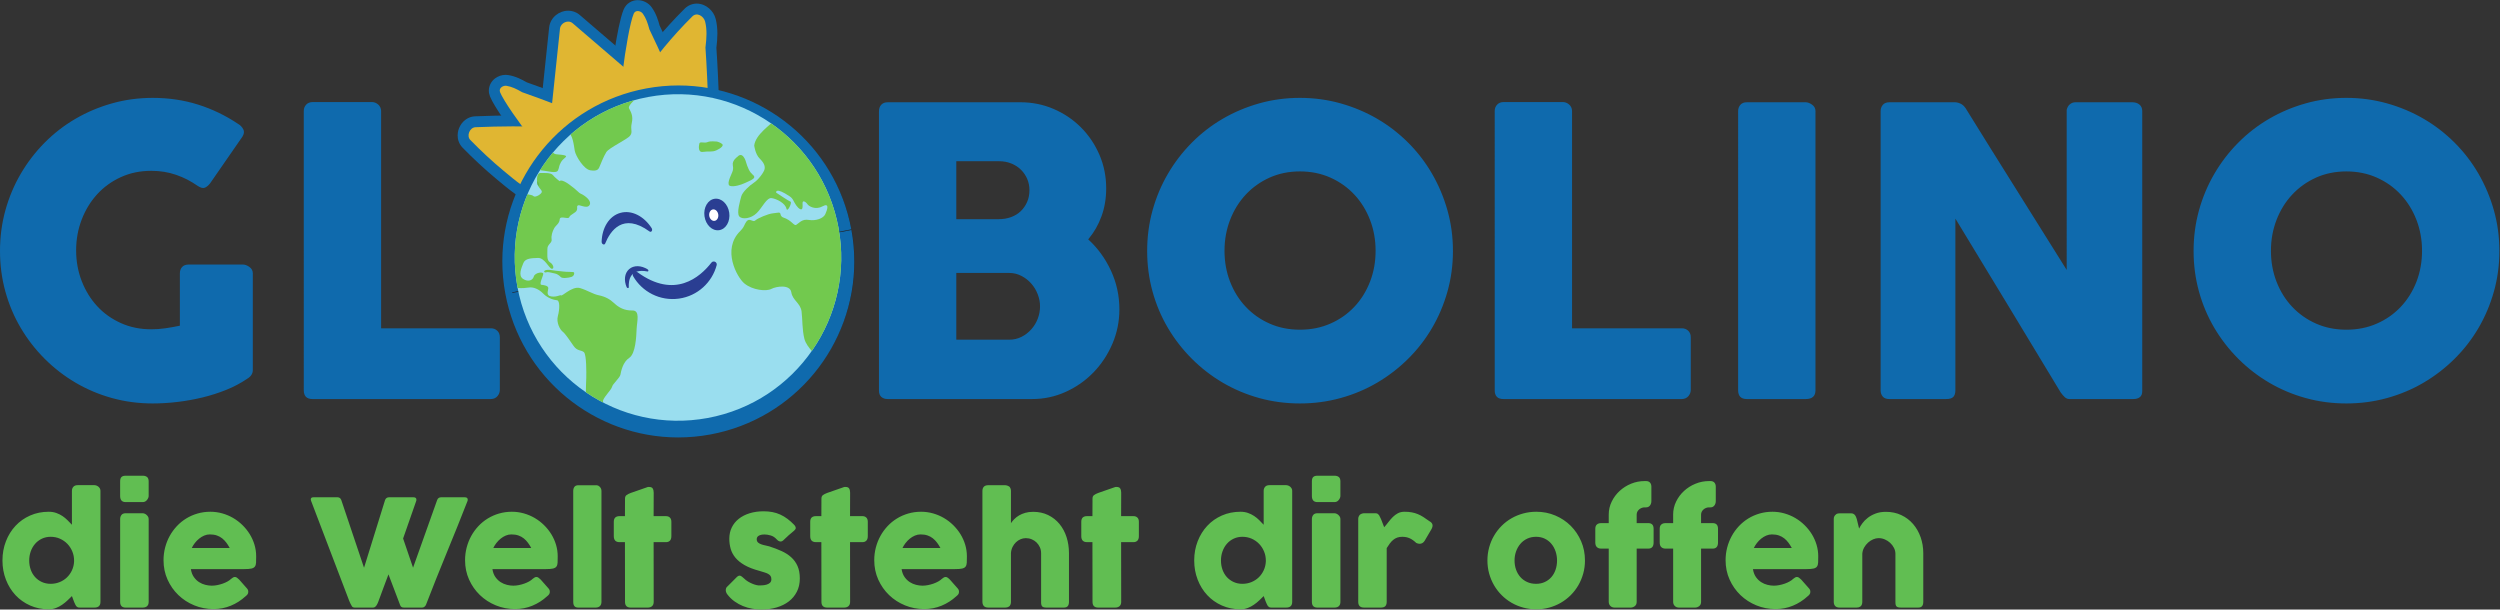 <?xml version="1.0" encoding="UTF-8" standalone="no"?>
<!-- Created with Inkscape (http://www.inkscape.org/) -->

<svg
   version="1.1"
   id="svg2"
   width="515.867"
   height="125.773"
   viewBox="0 0 515.867 125.773"
   sodipodi:docname="globolino_logo.eps"
   xmlns:inkscape="http://www.inkscape.org/namespaces/inkscape"
   xmlns:sodipodi="http://sodipodi.sourceforge.net/DTD/sodipodi-0.dtd"
   xmlns="http://www.w3.org/2000/svg"
   xmlns:svg="http://www.w3.org/2000/svg">
  <rect x="0" y="0" width="515.867" height="125.773" fill="#333333" stroke="none"/>
  <defs
     id="defs6">
    <clipPath
       clipPathUnits="userSpaceOnUse"
       id="clipPath20">
      <path
         d="M 0,278 H 3068 V 0 H 0 Z"
         id="path18" />
    </clipPath>
    <clipPath
       clipPathUnits="userSpaceOnUse"
       id="clipPath54">
      <path
         d="M 1003.99,787.281 C 866.762,761.84 776.129,629.98 801.57,492.75 827,355.531 958.859,264.91 1096.08,290.34 c 137.23,25.43 227.86,157.289 202.42,294.519 -22.55,121.661 -128.75,206.692 -248.18,206.692 -15.27,0 -30.77,-1.391 -46.33,-4.27"
         id="path52" />
    </clipPath>
    <clipPath
       clipPathUnits="userSpaceOnUse"
       id="clipPath110">
      <path
         d="M 1003.46,793.418 C 866.23,767.988 775.602,636.129 801.039,498.91 826.469,361.68 958.34,271.051 1095.56,296.488 c 137.22,25.43 227.84,157.293 202.41,294.512 -22.55,121.672 -128.74,206.699 -248.18,206.699 -15.27,0 -30.77,-1.39 -46.33,-4.281"
         id="path108" />
    </clipPath>
  </defs>
  <sodipodi:namedview
     id="namedview4"
     pagecolor="#ffffff"
     bordercolor="#000000"
     borderopacity="0.25"
     inkscape:showpageshadow="2"
     inkscape:pageopacity="0.0"
     inkscape:pagecheckerboard="0"
     inkscape:deskcolor="#d1d1d1" />
  <g
     id="g8"
     inkscape:groupmode="layer"
     inkscape:label="ink_ext_XXXXXX"
     transform="matrix(1.333,0,0,-1.333,0,125.773)">
    <g
       id="g10"
       transform="scale(0.1)">
      <path
         d="m 317.109,652.969 c 2.68,1.129 5.36,3.351 8.039,6.648 l 50.122,72.403 c 2.679,4.328 3.097,8.191 1.238,11.597 -1.86,3.403 -4.539,6.133 -8.039,8.203 -19.391,12.989 -40.071,22.938 -62.031,29.848 -21.969,6.91 -45.329,10.359 -70.079,10.359 -21.859,0 -42.851,-2.828 -62.949,-8.5 C 153.301,777.848 134.469,769.91 116.938,759.699 99.41,749.5 83.481,737.168 69.148,722.73 54.809,708.301 42.488,692.258 32.18,674.629 21.859,656.988 13.918,638.117 8.348,618.008 2.789,597.898 0,576.91 0,555.051 0,533.188 2.789,512.199 8.348,492.098 13.918,471.988 21.859,453.219 32.18,435.789 c 10.309,-17.43 22.629,-33.309 36.969,-47.641 14.332,-14.339 30.262,-26.66 47.79,-36.98 17.531,-10.309 36.363,-18.25 56.472,-23.82 20.098,-5.571 41.09,-8.348 62.949,-8.348 12.379,0 25.11,0.77 38.211,2.32 13.098,1.547 26.039,3.868 38.828,6.957 12.782,3.09 25.063,7.012 36.813,11.762 11.758,4.738 22.477,10.41 32.18,17.012 5.976,3.508 8.968,8.047 8.968,13.617 v 149.73 c 0,4.129 -1.75,7.43 -5.261,9.903 -3.508,2.476 -6.809,3.719 -9.899,3.719 h -84.148 c -4.543,0 -7.942,-1.301 -10.211,-3.872 -2.27,-2.578 -3.402,-5.828 -3.402,-9.75 v -81.05 c -8.047,-1.66 -15.629,-3 -22.739,-4.028 -7.121,-1.031 -14.289,-1.543 -21.5,-1.543 -17.121,0 -32.801,3.192 -47.031,9.59 -14.23,6.391 -26.449,15.102 -36.66,26.141 -10.207,11.031 -18.199,23.98 -23.969,38.832 -5.781,14.848 -8.672,30.73 -8.672,47.64 0,16.911 2.891,32.84 8.672,47.797 5.77,14.953 13.762,28 23.969,39.141 10.211,11.133 22.43,19.949 36.66,26.449 14.23,6.492 29.91,9.742 47.031,9.742 13.61,0 26.399,-2.058 38.36,-6.191 11.961,-4.117 23.199,-9.898 33.718,-17.32 4.543,-2.887 8.153,-3.77 10.832,-2.629 M 470.25,339.418 c 0,-9.078 4.527,-13.609 13.609,-13.609 h 276.27 c 4.332,0.199 7.68,1.75 10.051,4.64 2.371,2.879 3.558,6.078 3.558,9.59 v 81.359 c 0,4.332 -1.34,7.743 -4.019,10.211 -2.68,2.481 -5.879,3.711 -9.59,3.711 h -170.16 v 336.598 c -0.199,4.133 -1.75,7.43 -4.641,9.902 -2.89,2.481 -6.078,3.719 -9.59,3.719 h -91.57 c -4.328,0 -7.738,-1.351 -10.207,-4.019 -2.481,-2.692 -3.711,-5.879 -3.711,-9.602 z M 940.48,603.16 c 5.77,14.949 13.86,28 24.258,39.141 10.403,11.129 22.711,19.898 36.922,26.289 14.21,6.39 29.87,9.59 46.96,9.59 17.1,0 32.8,-3.2 47.12,-9.59 14.31,-6.391 26.68,-15.16 37.08,-26.289 10.4,-11.141 18.48,-24.192 24.25,-39.141 5.77,-14.961 8.65,-30.89 8.65,-47.801 0,-17.121 -2.88,-33.101 -8.65,-47.949 -5.77,-14.851 -13.85,-27.801 -24.25,-38.832 -10.4,-11.027 -22.77,-19.699 -37.08,-25.98 -14.32,-6.297 -30.02,-9.438 -47.12,-9.438 -17.09,0 -32.75,3.141 -46.96,9.438 -14.211,6.281 -26.519,14.953 -36.922,25.98 -10.398,11.031 -18.488,23.981 -24.258,38.832 -5.761,14.848 -8.64,30.828 -8.64,47.949 0,16.911 2.879,32.84 8.64,47.801 M 820.469,492.098 c 5.558,-20.11 13.511,-38.879 23.832,-56.309 10.316,-17.43 22.648,-33.309 37,-47.641 14.34,-14.339 30.277,-26.66 47.816,-36.98 17.551,-10.309 36.383,-18.25 56.5,-23.82 20.133,-5.571 41.133,-8.348 63.003,-8.348 21.67,0 42.62,2.777 62.85,8.348 20.22,5.57 39.11,13.511 56.65,23.82 17.54,10.32 33.54,22.641 47.99,36.98 14.44,14.332 26.77,30.211 36.99,47.641 10.22,17.43 18.16,36.199 23.84,56.309 5.67,20.101 8.51,41.09 8.51,62.953 0,21.859 -2.84,42.847 -8.51,62.957 -5.68,20.109 -13.62,38.98 -23.84,56.621 -10.22,17.629 -22.55,33.672 -36.99,48.101 -14.45,14.438 -30.45,26.77 -47.99,36.969 -17.54,10.211 -36.43,18.149 -56.65,23.828 -20.23,5.672 -41.18,8.5 -62.85,8.5 -21.87,0 -42.87,-2.828 -63.003,-8.5 -20.117,-5.679 -38.949,-13.617 -56.5,-23.828 -17.539,-10.199 -33.476,-22.531 -47.816,-36.969 -14.352,-14.429 -26.684,-30.472 -37,-48.101 -10.321,-17.641 -18.274,-36.512 -23.832,-56.621 -5.578,-20.11 -8.36,-41.098 -8.36,-62.957 0,-21.863 2.782,-42.852 8.36,-62.953 M 1360.63,339.109 c 0,-4.539 1.23,-7.89 3.71,-10.058 2.47,-2.16 5.77,-3.242 9.9,-3.242 h 223.68 c 18.14,0 35.42,3.711 51.82,11.129 16.39,7.429 30.73,17.48 43,30.171 12.27,12.68 22.01,27.43 29.24,44.239 7.21,16.812 10.82,34.601 10.82,53.371 0,21.031 -4.33,40.929 -12.99,59.699 -8.66,18.77 -20.42,34.961 -35.27,48.582 8.87,10.52 15.73,22.43 20.57,35.73 4.85,13.297 7.27,27.688 7.27,43.161 0,18.558 -3.51,35.929 -10.51,52.129 -7.02,16.191 -16.56,30.32 -28.62,42.378 -12.07,12.071 -26.14,21.551 -42.23,28.461 -16.09,6.911 -33.21,10.371 -51.36,10.371 h -205.42 c -4.33,0 -7.69,-1.292 -10.06,-3.871 -2.37,-2.582 -3.55,-6.031 -3.55,-10.359 z m 245.78,111.059 c -2.37,-6.18 -5.73,-11.699 -10.07,-16.551 -4.35,-4.847 -9.41,-8.707 -15.2,-11.597 -5.79,-2.891 -12.1,-4.332 -18.92,-4.332 h -81.87 V 521.02 h 81.87 c 6.82,0 13.18,-1.551 19.07,-4.641 5.89,-3.09 10.96,-7.07 15.2,-11.91 4.23,-4.852 7.55,-10.36 9.92,-16.551 2.38,-6.188 3.57,-12.379 3.57,-18.559 0,-6.609 -1.19,-13 -3.57,-19.191 M 1590.02,631 c -2.38,-5.461 -5.64,-10.199 -9.78,-14.23 -4.14,-4.02 -9.15,-7.11 -15.04,-9.282 -5.9,-2.16 -12.36,-3.25 -19.39,-3.25 h -65.46 v 89.723 h 66.39 c 6.82,0 13.13,-1.191 18.92,-3.563 5.79,-2.371 10.75,-5.621 14.89,-9.738 4.14,-4.133 7.34,-8.871 9.62,-14.23 2.27,-5.371 3.41,-11.141 3.41,-17.332 0,-6.598 -1.18,-12.629 -3.56,-18.098 m 314.15,-27.84 c 5.77,14.949 13.86,28 24.26,39.141 10.4,11.129 22.71,19.898 36.92,26.289 14.21,6.39 29.87,9.59 46.97,9.59 17.09,0 32.79,-3.2 47.11,-9.59 14.32,-6.391 26.68,-15.16 37.08,-26.289 10.4,-11.141 18.48,-24.192 24.25,-39.141 5.77,-14.961 8.65,-30.89 8.65,-47.801 0,-17.121 -2.88,-33.101 -8.65,-47.949 -5.77,-14.851 -13.85,-27.801 -24.25,-38.832 -10.4,-11.027 -22.76,-19.699 -37.08,-25.98 -14.32,-6.297 -30.02,-9.438 -47.11,-9.438 -17.1,0 -32.76,3.141 -46.97,9.438 -14.21,6.281 -26.52,14.953 -36.92,25.98 -10.4,11.031 -18.49,23.981 -24.26,38.832 -5.76,14.848 -8.64,30.828 -8.64,47.949 0,16.911 2.88,32.84 8.64,47.801 M 1784.16,492.098 c 5.56,-20.11 13.51,-38.879 23.83,-56.309 10.32,-17.43 22.65,-33.309 37,-47.641 14.34,-14.339 30.28,-26.66 47.82,-36.98 17.55,-10.309 36.38,-18.25 56.5,-23.82 20.13,-5.571 41.13,-8.348 63.01,-8.348 21.66,0 42.61,2.777 62.84,8.348 20.22,5.57 39.11,13.511 56.65,23.82 17.54,10.32 33.54,22.641 47.99,36.98 14.44,14.332 26.77,30.211 36.99,47.641 10.22,17.43 18.16,36.199 23.84,56.309 5.67,20.101 8.51,41.09 8.51,62.953 0,21.859 -2.84,42.847 -8.51,62.957 -5.68,20.109 -13.62,38.98 -23.84,56.621 -10.22,17.629 -22.55,33.672 -36.99,48.101 -14.45,14.438 -30.45,26.77 -47.99,36.969 -17.54,10.211 -36.43,18.149 -56.65,23.828 -20.23,5.672 -41.18,8.5 -62.84,8.5 -21.88,0 -42.88,-2.828 -63.01,-8.5 -20.12,-5.679 -38.95,-13.617 -56.5,-23.828 -17.54,-10.199 -33.48,-22.531 -47.82,-36.969 -14.35,-14.429 -26.68,-30.472 -37,-48.101 -10.32,-17.641 -18.27,-36.512 -23.83,-56.621 -5.58,-20.11 -8.36,-41.098 -8.36,-62.957 0,-21.863 2.78,-42.852 8.36,-62.953 m 529.64,-152.68 c 0,-9.078 4.53,-13.609 13.61,-13.609 h 276.27 c 4.33,0.199 7.68,1.75 10.06,4.64 2.36,2.879 3.55,6.078 3.55,9.59 v 81.359 c 0,4.332 -1.34,7.743 -4.02,10.211 -2.68,2.481 -5.88,3.711 -9.59,3.711 h -170.16 v 336.598 c -0.2,4.133 -1.75,7.43 -4.64,9.902 -2.89,2.481 -6.08,3.719 -9.59,3.719 h -91.57 c -4.33,0 -7.74,-1.351 -10.21,-4.019 -2.48,-2.692 -3.71,-5.879 -3.71,-9.602 z m 376.81,0 c 0,-9.078 4.54,-13.609 13.61,-13.609 h 90.96 c 10.1,0 15.16,4.531 15.16,13.609 v 432.199 c 0,4.121 -1.76,7.422 -5.26,9.903 -3.51,2.468 -6.81,3.71 -9.9,3.71 h -90.96 c -4.54,0 -7.94,-1.351 -10.21,-4.019 -2.27,-2.691 -3.4,-5.883 -3.4,-9.594 z m 220.58,-0.309 c 0,-3.711 1.08,-6.859 3.25,-9.441 2.16,-2.578 5.62,-3.859 10.36,-3.859 h 87.86 c 5.37,0 9.08,1.129 11.14,3.402 2.06,2.269 3.1,5.668 3.1,10.207 v 265.75 c 27.63,-45.379 54.86,-90.23 81.67,-134.578 26.81,-44.34 53.93,-89.199 81.37,-134.57 2.26,-3.102 4.43,-5.571 6.49,-7.43 2.06,-1.86 4.44,-2.781 7.12,-2.781 h 98.69 c 4.33,0 7.73,0.968 10.21,2.929 2.47,1.961 3.71,5 3.71,9.129 v 433.75 c 0,4.332 -1.44,7.684 -4.33,10.051 -2.89,2.371 -6.5,3.562 -10.83,3.562 h -88.17 c -3.3,0 -6.19,-1.042 -8.66,-3.101 -2.48,-2.059 -4.13,-4.949 -4.95,-8.66 V 525.66 c -26.41,42.278 -52.49,83.938 -78.27,124.988 -25.79,41.04 -51.78,82.7 -77.97,124.993 -2.27,3.5 -4.95,5.976 -8.04,7.418 -3.09,1.441 -6.09,2.171 -8.97,2.171 H 2924.8 c -4.54,0 -7.94,-1.351 -10.21,-4.019 -2.27,-2.691 -3.4,-5.883 -3.4,-9.594 z m 612.85,264.051 c 5.77,14.949 13.85,28 24.26,39.141 10.4,11.129 22.71,19.898 36.92,26.289 14.21,6.39 29.86,9.59 46.96,9.59 17.09,0 32.8,-3.2 47.12,-9.59 14.31,-6.391 26.67,-15.16 37.07,-26.289 10.41,-11.141 18.49,-24.192 24.26,-39.141 5.76,-14.961 8.65,-30.89 8.65,-47.801 0,-17.121 -2.89,-33.101 -8.65,-47.949 -5.77,-14.851 -13.85,-27.801 -24.26,-38.832 -10.4,-11.027 -22.76,-19.699 -37.07,-25.98 -14.32,-6.297 -30.03,-9.438 -47.12,-9.438 -17.1,0 -32.75,3.141 -46.96,9.438 -14.21,6.281 -26.52,14.953 -36.92,25.98 -10.41,11.031 -18.49,23.981 -24.26,38.832 -5.77,14.848 -8.65,30.828 -8.65,47.949 0,16.911 2.88,32.84 8.65,47.801 M 3404.02,492.098 c 5.57,-20.11 13.52,-38.879 23.84,-56.309 10.31,-17.43 22.65,-33.309 36.99,-47.641 14.35,-14.339 30.29,-26.66 47.83,-36.98 17.54,-10.309 36.38,-18.25 56.5,-23.82 20.12,-5.571 41.12,-8.348 63,-8.348 21.67,0 42.62,2.777 62.84,8.348 20.23,5.57 39.11,13.511 56.66,23.82 17.54,10.32 33.54,22.641 47.98,36.98 14.45,14.332 26.78,30.211 37,47.641 10.21,17.43 18.16,36.199 23.84,56.309 5.67,20.101 8.51,41.09 8.51,62.953 0,21.859 -2.84,42.847 -8.51,62.957 -5.68,20.109 -13.63,38.98 -23.84,56.621 -10.22,17.629 -22.55,33.672 -37,48.101 -14.44,14.438 -30.44,26.77 -47.98,36.969 -17.55,10.211 -36.43,18.149 -56.66,23.828 -20.22,5.672 -41.17,8.5 -62.84,8.5 -21.88,0 -42.88,-2.828 -63,-8.5 -20.12,-5.679 -38.96,-13.617 -56.5,-23.828 -17.54,-10.199 -33.48,-22.531 -47.83,-36.969 -14.34,-14.429 -26.68,-30.472 -36.99,-48.101 -10.32,-17.641 -18.27,-36.512 -23.84,-56.621 -5.57,-20.11 -8.36,-41.098 -8.36,-62.957 0,-21.863 2.79,-42.852 8.36,-62.953"
         style="fill:#0f6aad;fill-opacity:1;fill-rule:nonzero;stroke:none"
         id="path12" />
      <g
         id="g14">
        <g
           id="g16"
           clip-path="url(#clipPath20)">
          <path
             d="m 1178.87,0.004 c -4.75,0 -9.58,0.422 -14.48,1.262 -4.91,0.84 -9.67,2.199 -14.26,4.078 -4.6,1.883 -8.97,4.301 -13.11,7.25 -4.15,2.953 -7.82,6.531 -11.05,10.75 -0.84,1.07 -1.48,2.203 -1.89,3.391 -0.42,1.191 -0.63,2.359 -0.58,3.508 0.03,1.152 0.27,2.203 0.68,3.164 0.43,0.957 1.11,1.789 2.03,2.477 l 14.82,14.832 c 1.42,1.176 2.71,1.77 3.88,1.77 0.35,0 0.69,-0.055 1.02,-0.16 1.42,-0.461 3.24,-1.758 5.46,-3.91 2.06,-2.07 4.31,-3.809 6.72,-5.231 2.42,-1.418 4.74,-2.57 6.96,-3.449 2.22,-0.879 4.18,-1.52 5.86,-1.899 1.69,-0.383 2.85,-0.57 3.45,-0.57 1.47,0 3.32,0.051 5.58,0.168 2.27,0.109 4.43,0.461 6.5,1.031 2.08,0.582 3.85,1.52 5.35,2.82 1.49,1.301 2.25,3.141 2.25,5.519 0,2.148 -0.43,3.852 -1.28,5.121 -0.84,1.258 -2.07,2.34 -3.68,3.219 -1.6,0.879 -3.57,1.672 -5.91,2.359 -2.35,0.691 -4.97,1.488 -7.89,2.41 -9.19,2.449 -16.79,5.41 -22.77,8.859 -5.98,3.453 -10.7,7.301 -14.2,11.551 -3.49,4.262 -5.92,8.84 -7.29,13.75 -1.38,4.902 -2.08,10.082 -2.08,15.52 0,6.363 1.26,12.152 3.79,17.371 2.53,5.211 6.13,9.672 10.81,13.39 4.68,3.719 10.27,6.598 16.79,8.629 6.53,2.032 13.77,3.051 21.75,3.051 4.82,0 9.34,-0.41 13.57,-1.211 4.21,-0.808 8.23,-2.07 12.07,-3.801 3.83,-1.718 7.56,-3.949 11.21,-6.668 3.64,-2.718 7.26,-5.96 10.86,-9.71 1.3,-1.54 1.97,-2.981 2.01,-4.321 0.05,-1.34 -0.81,-2.781 -2.57,-4.308 -2.99,-2.45 -5.85,-4.871 -8.57,-7.25 -2.73,-2.371 -5.54,-5.02 -8.46,-7.93 -0.91,-0.77 -1.83,-1.25 -2.75,-1.441 -0.42,-0.086 -0.83,-0.129 -1.23,-0.129 -0.49,0 -0.96,0.062 -1.42,0.187 l -2.41,1.152 -2.08,1.961 c -2.69,2.989 -5.74,4.997 -9.19,6.028 -3.45,1.043 -6.68,1.551 -9.67,1.551 -3.76,0 -6.75,-0.649 -8.97,-1.95 -2.22,-1.3 -3.26,-3.3 -3.11,-5.98 0.15,-1.988 0.91,-3.551 2.24,-4.66 1.35,-1.11 2.99,-2.008 4.96,-2.7 1.95,-0.691 4.01,-1.25 6.2,-1.671 2.19,-0.418 4.21,-0.898 6.04,-1.438 6.9,-2.223 13.22,-4.633 18.98,-7.242 5.74,-2.609 10.72,-5.809 14.94,-9.598 4.23,-3.801 7.49,-8.34 9.83,-13.633 2.35,-5.289 3.52,-11.73 3.52,-19.32 0,-7.59 -1.51,-14.367 -4.54,-20.348 -3.04,-5.981 -7.2,-11.012 -12.48,-15.07 -5.29,-4.059 -11.57,-7.172 -18.8,-9.32 -7.26,-2.141 -15.06,-3.211 -23.41,-3.211 M 2378.18,0.344 c -7.04,0 -13.81,0.883 -20.28,2.652 -6.48,1.758 -12.52,4.27 -18.12,7.527 -5.6,3.262 -10.68,7.172 -15.23,11.73 -4.58,4.562 -8.49,9.641 -11.73,15.23 -3.27,5.601 -5.79,11.641 -7.6,18.121 -1.8,6.48 -2.7,13.238 -2.7,20.301 0,7.047 0.9,13.828 2.7,20.348 1.81,6.519 4.33,12.551 7.6,18.109 3.24,5.563 7.15,10.621 11.73,15.184 4.55,4.558 9.63,8.457 15.23,11.68 5.6,3.218 11.64,5.707 18.12,7.468 6.47,1.758 13.24,2.649 20.28,2.649 10.44,0 20.23,-1.938 29.39,-5.809 9.16,-3.871 17.13,-9.199 23.93,-15.988 6.78,-6.781 12.15,-14.762 16.09,-23.922 3.95,-9.16 5.92,-19.07 5.92,-29.719 0,-7.062 -0.89,-13.82 -2.7,-20.301 -1.8,-6.481 -4.33,-12.52 -7.59,-18.121 -3.26,-5.59 -7.17,-10.668 -11.72,-15.23 -4.58,-4.559 -9.66,-8.469 -15.24,-11.73 -5.61,-3.258 -11.61,-5.769 -18,-7.527 -6.4,-1.77 -13.09,-2.652 -20.08,-2.652 m -0.34,112.242 c -5.14,0 -9.75,-0.981 -13.85,-2.93 -4.11,-1.961 -7.6,-4.621 -10.46,-7.992 -2.88,-3.379 -5.1,-7.289 -6.67,-11.73 -1.59,-4.449 -2.36,-9.129 -2.36,-14.027 0,-5.062 0.77,-9.801 2.36,-14.211 1.57,-4.41 3.79,-8.219 6.67,-11.441 2.86,-3.219 6.35,-5.769 10.46,-7.648 4.1,-1.879 8.71,-2.812 13.85,-2.812 4.99,0 9.49,0.934 13.52,2.812 4.03,1.879 7.43,4.43 10.23,7.648 2.8,3.223 4.94,7.031 6.44,11.441 1.49,4.41 2.25,9.149 2.25,14.211 0,4.898 -0.76,9.578 -2.25,14.027 -1.5,4.441 -3.64,8.352 -6.44,11.73 -2.8,3.371 -6.2,6.031 -10.23,7.992 -4.03,1.949 -8.53,2.93 -13.52,2.93 M 1920.26,0.344 c -10.41,0 -20.02,1.961 -28.8,5.871 -8.78,3.898 -16.33,9.25 -22.65,16.039 -6.32,6.781 -11.28,14.781 -14.83,23.98 -3.57,9.199 -5.36,19.09 -5.36,29.672 0,10.648 1.79,20.558 5.36,29.719 3.55,9.16 8.51,17.141 14.83,23.922 6.32,6.789 13.87,12.117 22.65,15.988 8.78,3.871 18.39,5.809 28.8,5.809 4.23,0 8.08,-0.621 11.56,-1.84 3.49,-1.231 6.68,-2.801 9.55,-4.719 2.87,-1.922 5.52,-4.082 7.94,-6.5 2.41,-2.41 4.7,-4.769 6.84,-7.07 v 52.558 c 0,2.454 0.75,4.524 2.24,6.211 1.5,1.68 3.74,2.52 6.73,2.52 H 1991 c 0.99,0 2.04,-0.207 3.15,-0.629 1.11,-0.422 2.13,-1.012 3.05,-1.781 0.93,-0.77 1.67,-1.688 2.25,-2.758 0.58,-1.07 0.86,-2.262 0.86,-3.563 V 11.844 c 0,-5.898 -3.11,-8.848 -9.31,-8.848 h -22.55 c -1.53,0 -2.71,0.188 -3.57,0.57 l -2.12,1.668 c -0.57,0.73 -1.09,1.652 -1.55,2.762 -0.46,1.109 -1.04,2.391 -1.72,3.848 l -3.34,8.969 c -2.08,-2.066 -4.36,-4.289 -6.84,-6.668 -2.49,-2.379 -5.23,-4.598 -8.22,-6.672 -2.99,-2.066 -6.22,-3.777 -9.67,-5.117 -3.45,-1.34 -7.16,-2.012 -11.16,-2.012 m 2.99,112.242 c -4.97,0 -9.52,-0.981 -13.62,-2.93 -4.1,-1.961 -7.61,-4.621 -10.53,-7.992 -2.9,-3.379 -5.15,-7.289 -6.72,-11.73 -1.57,-4.449 -2.35,-9.129 -2.35,-14.027 0,-5.062 0.78,-9.801 2.35,-14.211 1.57,-4.41 3.82,-8.219 6.72,-11.441 2.92,-3.219 6.43,-5.769 10.53,-7.648 4.1,-1.879 8.65,-2.812 13.62,-2.812 4.91,0 9.53,0.883 13.87,2.641 4.32,1.762 8.1,4.203 11.33,7.301 3.21,3.109 5.8,6.769 7.75,10.98 1.96,4.219 3.05,8.75 3.29,13.582 v 1.609 c 0,4.898 -0.93,9.578 -2.77,14.027 -1.83,4.441 -4.38,8.352 -7.65,11.73 -3.26,3.371 -7.08,6.031 -11.49,7.992 -4.41,1.949 -9.18,2.93 -14.33,2.93 M 75.465,0.344 c -10.43,0 -20.031,1.961 -28.808,5.871 C 37.875,10.113 30.324,15.465 23.996,22.254 17.676,29.035 12.727,37.035 9.164,46.234 5.594,55.434 3.816,65.324 3.816,75.906 c 0,10.648 1.777,20.558 5.348,29.719 3.563,9.16 8.512,17.141 14.832,23.922 6.328,6.789 13.879,12.117 22.66,15.988 8.777,3.871 18.379,5.809 28.808,5.809 4.211,0 8.059,-0.621 11.551,-1.84 3.488,-1.231 6.668,-2.801 9.551,-4.719 2.867,-1.922 5.52,-4.082 7.93,-6.5 2.418,-2.41 4.699,-4.769 6.848,-7.07 v 52.558 c 0,2.454 0.742,4.524 2.242,6.211 1.488,1.68 3.738,2.52 6.73,2.52 h 25.868 c 1,0 2.05,-0.207 3.16,-0.629 1.109,-0.422 2.133,-1.012 3.051,-1.781 0.921,-0.77 1.671,-1.688 2.242,-2.758 0.578,-1.07 0.867,-2.262 0.867,-3.563 V 11.844 c 0,-5.898 -3.109,-8.848 -9.32,-8.848 h -22.539 c -1.532,0 -2.719,0.188 -3.571,0.57 l -2.121,1.668 c -0.578,0.73 -1.09,1.652 -1.547,2.762 -0.461,1.109 -1.043,2.391 -1.73,3.848 l -3.332,8.969 c -2.071,-2.066 -4.36,-4.289 -6.848,-6.668 C 102.004,11.766 99.266,9.547 96.273,7.473 93.285,5.406 90.066,3.695 86.613,2.355 83.164,1.016 79.445,0.344 75.465,0.344 M 78.453,112.586 c -4.988,0 -9.527,-0.981 -13.629,-2.93 -4.098,-1.961 -7.609,-4.621 -10.52,-7.992 -2.918,-3.379 -5.16,-7.289 -6.731,-11.73 -1.57,-4.449 -2.359,-9.129 -2.359,-14.027 0,-5.062 0.789,-9.801 2.359,-14.211 1.57,-4.41 3.812,-8.219 6.731,-11.441 2.91,-3.219 6.422,-5.769 10.52,-7.648 4.102,-1.879 8.641,-2.812 13.629,-2.812 4.902,0 9.524,0.883 13.852,2.641 4.332,1.762 8.109,4.203 11.332,7.301 3.218,3.109 5.808,6.769 7.758,10.98 1.96,4.219 3.05,8.75 3.281,13.582 v 1.609 c 0,4.898 -0.922,9.578 -2.762,14.027 -1.84,4.441 -4.391,8.352 -7.648,11.73 -3.262,3.371 -7.09,6.031 -11.5,7.992 -4.41,1.949 -9.18,2.93 -14.312,2.93 M 2748.6,0.695 c -10.5,0 -20.43,1.91 -29.79,5.75 -9.36,3.828 -17.55,9.141 -24.61,15.918 -7.06,6.793 -12.64,14.781 -16.79,23.98 -4.14,9.199 -6.21,19.203 -6.21,30.02 0,6.742 0.83,13.281 2.48,19.602 1.65,6.332 3.99,12.25 7.02,17.769 3.02,5.52 6.69,10.602 11.03,15.243 4.34,4.636 9.19,8.597 14.54,11.898 5.37,3.301 11.21,5.871 17.48,7.711 6.29,1.828 12.93,2.758 19.9,2.758 6.37,0 12.54,-0.848 18.52,-2.531 5.97,-1.688 11.59,-4.067 16.85,-7.129 5.24,-3.071 10.05,-6.75 14.42,-11.039 4.38,-4.301 8.14,-8.989 11.28,-14.09 3.14,-5.102 5.57,-10.539 7.3,-16.328 1.73,-5.793 2.59,-11.75 2.59,-17.891 0,-3.98 -0.06,-7.242 -0.17,-9.77 -0.13,-2.531 -0.72,-4.543 -1.78,-6.043 -1.08,-1.488 -2.86,-2.527 -5.35,-3.098 -2.5,-0.582 -6.15,-0.859 -10.98,-0.859 h -82.8 c 0.76,-4.91 2.32,-9.012 4.64,-12.312 2.34,-3.301 5.05,-5.918 8.12,-7.879 3.07,-1.949 6.33,-3.352 9.78,-4.199 3.45,-0.84 6.71,-1.262 9.77,-1.262 2.76,0 5.6,0.293 8.5,0.859 2.93,0.582 5.73,1.34 8.46,2.301 2.73,0.961 5.22,2.07 7.47,3.34 2.27,1.262 4.09,2.582 5.46,3.961 1.23,1 2.29,1.75 3.17,2.25 0.89,0.5 1.82,0.75 2.82,0.75 1,0 2.02,-0.352 3.05,-1.039 1.03,-0.691 2.2,-1.691 3.5,-2.992 l 12.2,-13.797 c 0.83,-1 1.38,-1.902 1.6,-2.703 l 0.34,-2.469 c 0,-1.539 -0.41,-2.859 -1.25,-3.973 -0.85,-1.109 -1.84,-2.086 -3,-2.93 -6.75,-6.207 -14.33,-11.059 -22.77,-14.547 -8.44,-3.492 -17.36,-5.23 -26.79,-5.23 M 2742.85,116.266 c -2.99,0 -5.89,-0.59 -8.69,-1.782 -2.79,-1.187 -5.43,-2.781 -7.87,-4.777 -2.46,-1.992 -4.67,-4.254 -6.61,-6.781 -1.95,-2.531 -3.55,-5.102 -4.78,-7.699 h 58.77 c -1.61,2.988 -3.36,5.75 -5.23,8.269 -1.89,2.539 -4.02,4.758 -6.45,6.68 -2.41,1.91 -5.18,3.41 -8.27,4.48 -3.1,1.071 -6.74,1.61 -10.87,1.61 M 1430.71,0.695 c -10.49,0 -20.43,1.91 -29.77,5.75 -9.36,3.828 -17.56,9.141 -24.62,15.918 -7.05,6.793 -12.64,14.781 -16.79,23.98 -4.13,9.199 -6.2,19.203 -6.2,30.02 0,6.742 0.81,13.281 2.47,19.602 1.64,6.332 3.98,12.25 7.02,17.769 3.02,5.52 6.7,10.602 11.04,15.243 4.32,4.636 9.18,8.597 14.54,11.898 5.37,3.301 11.19,5.871 17.48,7.711 6.28,1.828 12.91,2.758 19.9,2.758 6.35,0 12.53,-0.848 18.51,-2.531 5.98,-1.688 11.59,-4.067 16.84,-7.129 5.26,-3.071 10.06,-6.75 14.44,-11.039 4.37,-4.301 8.13,-8.989 11.27,-14.09 3.15,-5.102 5.58,-10.539 7.31,-16.328 1.72,-5.793 2.58,-11.75 2.58,-17.891 0,-3.98 -0.05,-7.242 -0.18,-9.77 -0.11,-2.531 -0.7,-4.543 -1.78,-6.043 -1.08,-1.488 -2.86,-2.527 -5.34,-3.098 -2.49,-0.582 -6.15,-0.859 -10.99,-0.859 h -82.8 c 0.77,-4.91 2.32,-9.012 4.66,-12.312 2.34,-3.301 5.05,-5.918 8.1,-7.879 3.08,-1.949 6.34,-3.352 9.79,-4.199 3.45,-0.84 6.7,-1.262 9.77,-1.262 2.75,0 5.59,0.293 8.51,0.859 2.92,0.582 5.73,1.34 8.45,2.301 2.73,0.961 5.22,2.07 7.48,3.34 2.25,1.262 4.07,2.582 5.45,3.961 1.24,1 2.28,1.75 3.18,2.25 0.88,0.5 1.82,0.75 2.8,0.75 1.01,0 2.03,-0.352 3.05,-1.039 1.05,-0.691 2.2,-1.691 3.51,-2.992 l 12.2,-13.797 c 0.84,-1 1.37,-1.902 1.61,-2.703 l 0.34,-2.469 c 0,-1.539 -0.43,-2.859 -1.26,-3.973 -0.86,-1.109 -1.85,-2.086 -2.99,-2.93 -6.75,-6.207 -14.34,-11.059 -22.77,-14.547 -8.45,-3.492 -17.38,-5.23 -26.81,-5.23 M 1424.97,116.266 c -2.99,0 -5.88,-0.59 -8.68,-1.782 -2.8,-1.187 -5.43,-2.781 -7.89,-4.777 -2.44,-1.992 -4.65,-4.254 -6.6,-6.781 -1.96,-2.531 -3.56,-5.102 -4.77,-7.699 h 58.76 c -1.61,2.988 -3.36,5.75 -5.24,8.269 -1.88,2.539 -4.01,4.758 -6.44,6.68 -2.4,1.91 -5.17,3.41 -8.28,4.48 -3.09,1.071 -6.73,1.61 -10.86,1.61 M 797.305,0.695 c -10.5,0 -20.43,1.91 -29.782,5.75 -9.359,3.828 -17.558,9.141 -24.605,15.918 -7.063,6.793 -12.652,14.781 -16.793,23.98 -4.141,9.199 -6.211,19.203 -6.211,30.02 0,6.742 0.82,13.281 2.473,19.602 1.648,6.332 3.976,12.25 7.008,17.769 3.031,5.52 6.71,10.602 11.039,15.243 4.332,4.636 9.179,8.597 14.55,11.898 5.371,3.301 11.192,5.871 17.481,7.711 6.289,1.828 12.922,2.758 19.898,2.758 6.364,0 12.532,-0.848 18.512,-2.531 5.98,-1.688 11.602,-4.067 16.852,-7.129 5.25,-3.071 10.058,-6.75 14.429,-11.039 4.367,-4.301 8.129,-8.989 11.27,-14.09 3.14,-5.102 5.578,-10.539 7.301,-16.328 1.726,-5.793 2.589,-11.75 2.589,-17.891 0,-3.98 -0.062,-7.242 -0.171,-9.77 -0.122,-2.531 -0.711,-4.543 -1.782,-6.043 -1.078,-1.488 -2.859,-2.527 -5.347,-3.098 -2.493,-0.582 -6.153,-0.859 -10.981,-0.859 h -82.801 c 0.762,-4.91 2.313,-9.012 4.653,-12.312 2.34,-3.301 5.039,-5.918 8.109,-7.879 3.07,-1.949 6.328,-3.352 9.777,-4.199 3.454,-0.84 6.704,-1.262 9.774,-1.262 2.758,0 5.598,0.293 8.508,0.859 2.91,0.582 5.73,1.34 8.449,2.301 2.723,0.961 5.223,2.07 7.48,3.34 2.262,1.262 4.082,2.582 5.461,3.961 1.231,1 2.282,1.75 3.16,2.25 0.879,0.5 1.821,0.75 2.821,0.75 1,0 2.008,-0.352 3.051,-1.039 1.027,-0.691 2.199,-1.691 3.507,-2.992 l 12.192,-13.797 c 0.84,-1 1.379,-1.902 1.609,-2.703 l 0.34,-2.469 c 0,-1.539 -0.422,-2.859 -1.262,-3.973 -0.847,-1.109 -1.84,-2.086 -2.988,-2.93 -6.75,-6.207 -14.34,-11.059 -22.77,-14.547 -8.441,-3.492 -17.371,-5.23 -26.8,-5.23 M 791.555,116.266 c -2.989,0 -5.879,-0.59 -8.68,-1.782 -2.801,-1.187 -5.43,-2.781 -7.879,-4.777 -2.449,-1.992 -4.66,-4.254 -6.609,-6.781 -1.961,-2.531 -3.551,-5.102 -4.774,-7.699 h 58.762 c -1.609,2.988 -3.352,5.75 -5.23,8.269 -1.879,2.539 -4.032,4.758 -6.442,6.68 -2.418,1.91 -5.18,3.41 -8.277,4.48 -3.11,1.071 -6.731,1.61 -10.871,1.61 M 330.523,0.695 c -10.5,0 -20.429,1.91 -29.777,5.75 -9.359,3.828 -17.562,9.141 -24.609,15.918 -7.063,6.793 -12.653,14.781 -16.793,23.98 -4.141,9.199 -6.207,19.203 -6.207,30.02 0,6.742 0.816,13.281 2.468,19.602 1.649,6.332 3.981,12.25 7.008,17.769 3.032,5.52 6.711,10.602 11.043,15.243 4.328,4.636 9.18,8.597 14.547,11.898 5.371,3.301 11.192,5.871 17.481,7.711 6.293,1.828 12.921,2.758 19.902,2.758 6.359,0 12.527,-0.848 18.508,-2.531 5.98,-1.688 11.601,-4.067 16.851,-7.129 5.25,-3.071 10.059,-6.75 14.43,-11.039 4.371,-4.301 8.129,-8.989 11.27,-14.09 3.14,-5.102 5.582,-10.539 7.3,-16.328 1.731,-5.793 2.59,-11.75 2.59,-17.891 0,-3.98 -0.058,-7.242 -0.172,-9.77 -0.117,-2.531 -0.707,-4.543 -1.777,-6.043 -1.082,-1.488 -2.859,-2.527 -5.352,-3.098 -2.488,-0.582 -6.148,-0.859 -10.98,-0.859 h -82.801 c 0.762,-4.91 2.313,-9.012 4.652,-12.312 2.34,-3.301 5.04,-5.918 8.11,-7.879 3.07,-1.949 6.332,-3.352 9.781,-4.199 3.449,-0.84 6.699,-1.262 9.77,-1.262 2.757,0 5.597,0.293 8.507,0.859 2.911,0.582 5.731,1.34 8.454,2.301 2.718,0.961 5.218,2.07 7.476,3.34 2.262,1.262 4.082,2.582 5.461,3.961 1.231,1 2.281,1.75 3.16,2.25 0.879,0.5 1.821,0.75 2.821,0.75 1,0 2.011,-0.352 3.05,-1.039 1.032,-0.691 2.2,-1.691 3.508,-2.992 l 12.192,-13.797 c 0.839,-1 1.378,-1.902 1.609,-2.703 l 0.34,-2.469 c 0,-1.539 -0.418,-2.859 -1.258,-3.973 -0.852,-1.109 -1.84,-2.086 -2.992,-2.93 C 373.344,14.266 365.754,9.414 357.324,5.926 348.887,2.434 339.953,0.695 330.523,0.695 M 324.773,116.266 c -2.988,0 -5.878,-0.59 -8.679,-1.782 -2.797,-1.187 -5.43,-2.781 -7.879,-4.777 -2.449,-1.992 -4.66,-4.254 -6.61,-6.781 -1.96,-2.531 -3.55,-5.102 -4.769,-7.699 h 58.758 c -1.61,2.988 -3.348,5.75 -5.231,8.269 -1.879,2.539 -4.027,4.758 -6.437,6.68 -2.422,1.91 -5.18,3.41 -8.281,4.48 -3.11,1.071 -6.731,1.61 -10.872,1.61 M 2969.29,2.996 h -26.58 c -3.3,0 -5.55,0.551 -6.77,1.66 -1.23,1.109 -1.84,3.277 -1.84,6.5 v 74.859 c 0,3.301 -0.75,6.43 -2.25,9.379 -1.5,2.949 -3.47,5.562 -5.92,7.821 -2.46,2.262 -5.23,4.039 -8.35,5.351 -3.1,1.297 -6.25,1.95 -9.48,1.95 -2.75,0 -5.58,-0.61 -8.45,-1.84 -2.87,-1.231 -5.52,-2.93 -7.93,-5.121 -2.42,-2.18 -4.45,-4.75 -6.11,-7.699 -1.64,-2.949 -2.57,-6.149 -2.8,-9.602 V 11.496 c 0,-1.301 -0.25,-2.602 -0.75,-3.902 -0.5,-1.309 -1.26,-2.309 -2.25,-3 -0.99,-0.609 -1.94,-1.027 -2.81,-1.258 -0.89,-0.23 -1.9,-0.34 -3.05,-0.34 h -26 c -3.29,0 -5.66,0.801 -7.12,2.41 -1.47,1.609 -2.18,3.758 -2.18,6.438 V 140.445 c 0,1.45 0.31,2.789 0.96,4.008 0.66,1.231 1.57,2.184 2.72,2.871 l -0.7,-0.34 c 0.99,0.84 2.06,1.379 3.17,1.61 1.11,0.23 2.16,0.34 3.15,0.34 h 17.38 c 1.38,0 2.55,-0.25 3.55,-0.739 1.01,-0.5 1.84,-1.172 2.54,-2.019 0.69,-0.84 1.24,-1.789 1.67,-2.86 0.41,-1.07 0.81,-2.179 1.21,-3.332 l 3.56,-14.679 c 1.15,2.371 2.81,5.07 5,8.09 2.19,3.019 4.96,5.851 8.34,8.48 3.37,2.641 7.37,4.859 12.02,6.648 4.63,1.801 10.02,2.704 16.16,2.704 8.74,0 16.67,-1.68 23.8,-5.051 7.13,-3.36 13.21,-7.949 18.22,-13.762 5.03,-5.809 8.91,-12.598 11.68,-20.367 2.75,-7.774 4.13,-16.063 4.13,-24.871 v -75.332 c 0,-2.91 -0.62,-5.117 -1.89,-6.609 -1.26,-1.5 -3.28,-2.238 -6.03,-2.238 m -345.35,0 h -24.84 c -2.75,0 -4.96,0.859 -6.62,2.578 -1.64,1.73 -2.46,3.82 -2.46,6.27 v 82.453 h -11.84 c -2.7,0 -4.85,0.769 -6.5,2.309 -1.66,1.531 -2.47,3.942 -2.47,7.239 v 21.051 c 0,3.058 0.81,5.3 2.47,6.718 1.65,1.422 3.8,2.129 6.5,2.129 h 11.84 v 13.223 c 0,7.14 1.53,13.84 4.6,20.129 3.07,6.293 7.17,11.793 12.31,16.5 5.12,4.719 11.03,8.441 17.71,11.16 6.67,2.723 13.63,4.082 20.93,4.082 h 2.3 c 2.6,0 4.61,-0.789 6.02,-2.359 1.42,-1.571 2.13,-3.731 2.13,-6.493 v -21.968 c 0,-2.84 -0.74,-5.192 -2.23,-7.071 -1.5,-1.879 -3.47,-2.82 -5.92,-2.82 h -2.3 c -1.61,0 -3.15,-0.289 -4.6,-0.859 -1.47,-0.582 -2.76,-1.36 -3.91,-2.36 -1.17,-1 -2.07,-2.172 -2.77,-3.511 -0.68,-1.34 -1.04,-2.809 -1.04,-4.43 v -13.223 h 18.07 c 2.6,0 4.61,-0.707 6.02,-2.129 1.42,-1.418 2.13,-3.66 2.13,-6.718 v -21.051 c 0,-3.297 -0.71,-5.707 -2.13,-7.239 -1.41,-1.539 -3.42,-2.309 -6.02,-2.309 h -18.07 V 11.844 c 0,-2.91 -0.97,-5.117 -2.93,-6.609 -1.95,-1.5 -4.07,-2.238 -6.38,-2.238 m -99.71,0 h -24.84 c -2.75,0 -4.96,0.859 -6.6,2.578 -1.65,1.73 -2.48,3.82 -2.48,6.27 v 82.453 h -11.84 c -2.68,0 -4.86,0.769 -6.5,2.309 -1.64,1.531 -2.47,3.942 -2.47,7.239 v 21.051 c 0,3.058 0.83,5.3 2.47,6.718 1.64,1.422 3.82,2.129 6.5,2.129 h 11.84 v 13.223 c 0,7.14 1.54,13.84 4.61,20.129 3.06,6.293 7.16,11.793 12.3,16.5 5.14,4.719 11.03,8.441 17.71,11.16 6.66,2.723 13.65,4.082 20.93,4.082 h 2.3 c 2.6,0 4.61,-0.789 6.04,-2.359 1.42,-1.571 2.13,-3.731 2.13,-6.493 v -21.968 c 0,-2.84 -0.76,-5.192 -2.24,-7.071 -1.51,-1.879 -3.48,-2.82 -5.93,-2.82 h -2.3 c -1.61,0 -3.14,-0.289 -4.6,-0.859 -1.45,-0.582 -2.77,-1.36 -3.91,-2.36 -1.16,-1 -2.07,-2.172 -2.77,-3.511 -0.68,-1.34 -1.02,-2.809 -1.02,-4.43 v -13.223 h 18.04 c 2.61,0 4.62,-0.707 6.05,-2.129 1.42,-1.418 2.13,-3.66 2.13,-6.718 v -21.051 c 0,-3.297 -0.71,-5.707 -2.13,-7.239 -1.43,-1.539 -3.44,-2.309 -6.05,-2.309 h -18.04 V 11.844 c 0,-2.91 -0.98,-5.117 -2.93,-6.609 -1.96,-1.5 -4.09,-2.238 -6.4,-2.238 m -386.85,0 h -25.87 c -5.98,0 -8.98,2.949 -8.98,8.848 V 140.523 c 0,1.313 0.3,2.551 0.88,3.743 0.56,1.187 1.27,2.129 2.12,2.82 1.99,1.301 4.07,1.949 6.21,1.949 h 17.37 c 1.45,0 2.59,-0.262 3.45,-0.801 l 2.13,-2.07 c 0.56,-0.84 1.07,-1.801 1.48,-2.867 0.43,-1.082 0.95,-2.152 1.55,-3.223 0.17,-0.308 0.46,-1.058 0.92,-2.25 0.46,-1.187 0.96,-2.488 1.51,-3.91 0.52,-1.418 1.04,-2.762 1.54,-4.019 0.51,-1.27 0.83,-2.09 0.98,-2.481 2.31,2.539 4.5,5.199 6.62,8 2.1,2.801 4.35,5.383 6.72,7.762 2.38,2.379 5.03,4.328 7.93,5.859 2.92,1.539 6.37,2.309 10.35,2.309 4.15,0 7.85,-0.309 11.11,-0.93 3.25,-0.609 6.33,-1.512 9.25,-2.699 2.92,-1.192 5.82,-2.699 8.69,-4.539 2.87,-1.84 6,-3.992 9.37,-6.442 5.29,-2.839 6.28,-7.05 2.99,-12.648 l -10.47,-17.832 c -1.54,-2.289 -3.4,-3.707 -5.64,-4.25 -0.67,-0.164 -1.36,-0.246 -2.07,-0.246 -1.63,0 -3.35,0.43 -5.16,1.289 -3.31,3.207 -6.65,5.609 -10.06,7.18 -3.42,1.57 -7.31,2.359 -11.68,2.359 -2.99,0 -5.61,-0.422 -7.87,-1.262 -2.27,-0.847 -4.33,-2.039 -6.16,-3.57 -1.84,-1.527 -3.57,-3.367 -5.17,-5.52 -1.61,-2.148 -3.23,-4.519 -4.83,-7.128 V 11.844 c 0,-2.91 -0.71,-5.117 -2.13,-6.609 -1.42,-1.5 -3.79,-2.238 -7.08,-2.238 m -71.75,0 h -26.34 c -5.67,0 -8.5,2.949 -8.5,8.848 V 140.074 c 0,2.449 0.68,4.563 2.06,6.321 1.39,1.761 3.52,2.64 6.44,2.64 h 26.34 c 0.91,0 1.92,-0.211 2.99,-0.629 1.06,-0.422 2.07,-1.031 2.99,-1.843 0.92,-0.797 1.7,-1.739 2.35,-2.809 0.65,-1.078 0.98,-2.309 0.98,-3.68 V 11.844 c 0,-2.91 -0.8,-5.117 -2.41,-6.609 -1.62,-1.5 -3.91,-2.238 -6.9,-2.238 m -339.59,0 h -26 c -5.89,0 -8.84,2.949 -8.84,8.848 l -0.12,92.461 h -8.39 c -5.91,0 -8.87,3.109 -8.87,9.32 v 22.191 c 0,5.829 2.96,8.739 8.87,8.739 h 8.39 l 0.12,27.261 c 0,2.368 0.77,4.149 2.35,5.34 1.57,1.188 3.81,2.321 6.73,3.391 l 26.11,9.09 1.08,0.109 h 0.98 c 2.84,0 4.74,-0.82 5.7,-2.473 0.96,-1.648 1.44,-3.808 1.44,-6.488 l -0.12,-36.23 h 19.21 c 2.45,0 4.43,-0.731 5.97,-2.18 1.54,-1.461 2.31,-3.648 2.31,-6.559 v -22.191 c 0,-3.23 -0.77,-5.578 -2.31,-7.078 -1.54,-1.492 -3.52,-2.242 -5.97,-2.242 h -19.21 l 0.12,-92.461 c 0,-2.91 -0.85,-5.117 -2.54,-6.609 -1.68,-1.5 -4.02,-2.238 -7.01,-2.238 m -79.24,0 h -26.56 c -3.3,0 -5.57,0.551 -6.78,1.66 -1.23,1.109 -1.85,3.277 -1.85,6.5 v 76.019 c 0,3.289 -0.62,6.359 -1.89,9.188 -1.26,2.84 -2.98,5.313 -5.13,7.422 -2.13,2.11 -4.65,3.762 -7.52,4.949 -2.87,1.192 -5.92,1.782 -9.15,1.782 -2.75,0 -5.46,-0.559 -8.11,-1.672 -2.64,-1.11 -5.02,-2.68 -7.12,-4.711 -2.12,-2.028 -3.88,-4.469 -5.3,-7.297 -1.41,-2.84 -2.24,-5.992 -2.46,-9.441 V 11.496 c 0,-1.301 -0.25,-2.602 -0.75,-3.902 -0.51,-1.309 -1.25,-2.309 -2.24,-3 -1.01,-0.609 -1.94,-1.027 -2.83,-1.258 -0.87,-0.23 -1.89,-0.34 -3.05,-0.34 h -25.98 c -3.3,0 -5.67,0.801 -7.14,2.41 -1.44,1.609 -2.17,3.758 -2.17,6.438 v 93.609 0.801 34.211 0.582 42.66 c 0,2.609 0.73,4.719 2.17,6.328 1.47,1.61 3.84,2.41 7.14,2.41 h 25.98 c 1.78,0 3.72,-0.609 5.88,-1.84 0.99,-0.691 1.73,-1.691 2.24,-2.992 0.5,-1.297 0.75,-2.527 0.75,-3.679 v -50.25 c 1.45,2.14 3.21,4.261 5.29,6.363 2.07,2.098 4.5,3.969 7.29,5.617 2.8,1.641 5.99,2.981 9.55,4.012 3.57,1.027 7.6,1.551 12.14,1.551 8.74,0 16.54,-1.68 23.4,-5.051 6.85,-3.36 12.68,-7.949 17.48,-13.762 4.78,-5.809 8.42,-12.598 10.93,-20.367 2.48,-7.774 3.73,-16.063 3.73,-24.871 v -75.332 c 0,-2.91 -0.64,-5.117 -1.9,-6.609 -1.26,-1.5 -3.27,-2.238 -6.04,-2.238 m -340.39,0 h -25.99 c -5.91,0 -8.86,2.949 -8.86,8.848 l -0.12,92.461 h -8.39 c -5.91,0 -8.85,3.109 -8.85,9.32 v 22.191 c 0,5.829 2.94,8.739 8.85,8.739 h 8.39 l 0.12,27.261 c 0,2.368 0.79,4.149 2.36,5.34 1.56,1.188 3.8,2.321 6.73,3.391 l 26.1,9.09 1.1,0.109 h 0.96 c 2.84,0 4.75,-0.82 5.71,-2.473 0.95,-1.648 1.43,-3.808 1.43,-6.488 l -0.11,-36.23 h 19.2 c 2.46,0 4.45,-0.731 5.97,-2.18 1.54,-1.461 2.31,-3.648 2.31,-6.559 v -22.191 c 0,-3.23 -0.77,-5.578 -2.31,-7.078 -1.52,-1.492 -3.51,-2.242 -5.97,-2.242 h -19.2 l 0.11,-92.461 c 0,-2.91 -0.85,-5.117 -2.53,-6.609 -1.68,-1.5 -4.02,-2.238 -7.01,-2.238 m -304.06,0 h -25.995 c -5.902,0 -8.851,2.949 -8.851,8.848 l -0.117,92.461 h -8.391 c -5.902,0 -8.859,3.109 -8.859,9.32 v 22.191 c 0,5.829 2.957,8.739 8.859,8.739 h 8.391 l 0.117,27.261 c 0,2.368 0.781,4.149 2.359,5.34 1.571,1.188 3.813,2.321 6.723,3.391 l 26.104,9.09 1.1,0.109 h 0.98 c 2.84,0 4.72,-0.82 5.68,-2.473 0.96,-1.648 1.45,-3.808 1.45,-6.488 l -0.12,-36.23 h 19.2 c 2.46,0 4.46,-0.731 5.99,-2.18 1.52,-1.461 2.29,-3.648 2.29,-6.559 v -22.191 c 0,-3.23 -0.77,-5.578 -2.29,-7.078 -1.53,-1.492 -3.53,-2.242 -5.99,-2.242 h -19.2 l 0.12,-92.461 c 0,-2.91 -0.84,-5.117 -2.53,-6.609 -1.69,-1.5 -4.04,-2.238 -7.02,-2.238 m -80.155,0 h -26.679 c -2.993,0 -5.102,0.738 -6.321,2.238 -1.23,1.492 -1.84,3.699 -1.84,6.609 V 183.656 c 0,2.449 0.61,4.52 1.84,6.207 1.219,1.692 3.328,2.532 6.321,2.532 h 28.179 l 2.41,-0.629 2.36,-1.782 c 0.73,-0.769 1.34,-1.687 1.84,-2.757 0.5,-1.082 0.75,-2.274 0.75,-3.571 V 11.844 c 0,-2.91 -0.828,-5.117 -2.481,-6.609 -1.648,-1.5 -3.769,-2.238 -6.379,-2.238 m -268.75,0 h -0.347 -27.832 c -1.68,0 -2.969,0.316 -3.852,0.969 -0.879,0.648 -1.508,1.52 -1.898,2.59 L 601.344,54.395 c -2.598,-6.98 -5.168,-13.82 -7.699,-20.531 -2.532,-6.707 -5.059,-13.547 -7.59,-20.52 -0.391,-1.078 -0.828,-2.207 -1.321,-3.398 -0.5,-1.191 -1.097,-2.301 -1.789,-3.332 -0.691,-1.039 -1.468,-1.898 -2.351,-2.59 -0.891,-0.688 -1.899,-1.027 -3.047,-1.027 h -0.352 -27.832 c -2.445,0 -4.058,0.801 -4.828,2.41 -0.762,1.297 -1.488,2.641 -2.18,4.02 -0.691,1.379 -1.308,2.77 -1.839,4.148 -9.891,26.062 -19.743,51.902 -29.563,77.512 -9.808,25.598 -19.656,51.437 -29.547,77.5 l -0.172,1.039 -0.179,0.922 c 0,2.148 1.422,3.219 4.261,3.219 h 37.028 c 2.91,0 4.902,-1.461 5.98,-4.371 L 563.516,64.637 596.055,169.395 c 1.082,2.91 3.179,4.371 6.332,4.371 h 37.367 c 1.769,0 3.012,-0.332 3.742,-0.981 0.731,-0.648 1.09,-1.512 1.09,-2.582 l -0.109,-1.269 v -0.348 l -20.473,-58.641 15.41,-45.199 37.262,104.649 c 1.07,2.91 3.179,4.371 6.32,4.371 h 36.231 c 1.757,0 3.007,-0.332 3.738,-0.981 0.719,-0.648 1.09,-1.512 1.09,-2.582 l -0.117,-1.269 v -0.348 C 718.727,155.094 713.395,141.645 707.953,128.227 702.504,114.805 697.047,101.395 691.566,87.977 686.086,74.555 680.645,61.125 675.234,47.664 669.836,34.215 664.555,20.773 659.426,7.355 c -0.313,-0.84 -1,-1.781 -2.071,-2.809 -1.082,-1.043 -2.378,-1.551 -3.91,-1.551 m -432.629,0 h -26.332 c -5.679,0 -8.507,2.949 -8.507,8.848 V 140.074 c 0,2.449 0.687,4.563 2.07,6.321 1.379,1.761 3.519,2.64 6.437,2.64 h 26.332 c 0.918,0 1.918,-0.211 2.989,-0.629 1.082,-0.422 2.07,-1.031 2.992,-1.843 0.918,-0.797 1.707,-1.739 2.359,-2.809 0.649,-1.078 0.981,-2.309 0.981,-3.68 V 11.844 c 0,-2.91 -0.813,-5.117 -2.422,-6.609 -1.61,-1.5 -3.91,-2.238 -6.899,-2.238 M 2065.98,166.297 h -26.69 c -5.67,0 -8.5,3.18 -8.5,9.539 v 22.43 c 0,3.218 0.68,5.5 2.06,6.839 1.39,1.34 3.52,2.008 6.44,2.008 h 26.69 c 2.68,0 4.84,-0.668 6.49,-2.008 1.64,-1.339 2.47,-3.621 2.47,-6.839 v -22.43 c 0,-0.922 -0.21,-1.922 -0.64,-2.992 -0.41,-1.071 -1,-2.11 -1.77,-3.098 -0.78,-1 -1.71,-1.832 -2.82,-2.48 -1.11,-0.653 -2.35,-0.969 -3.73,-0.969 m -1844.816,0 h -26.68 c -5.679,0 -8.507,3.18 -8.507,9.539 v 22.43 c 0,3.218 0.687,5.5 2.07,6.839 1.379,1.34 3.519,2.008 6.437,2.008 h 26.68 c 2.68,0 4.852,-0.668 6.5,-2.008 1.641,-1.339 2.473,-3.621 2.473,-6.839 v -22.43 c 0,-0.922 -0.211,-1.922 -0.633,-2.992 -0.43,-1.071 -1.02,-2.11 -1.789,-3.098 -0.762,-1 -1.699,-1.832 -2.809,-2.48 -1.121,-0.653 -2.359,-0.969 -3.742,-0.969"
             style="fill:#61be52;fill-opacity:1;fill-rule:nonzero;stroke:none"
             id="path22" />
        </g>
      </g>
      <path
         d="m 1071.68,918.082 c -30.53,-30.34 -58,-63.43 -81.84,-99.219 -34.461,29.571 -68.93,59.141 -103.391,88.711 -7.051,6.047 -18.66,0.481 -19.59,-8.312 -5.371,-50.739 -10.73,-101.469 -16.101,-152.207 -38.231,1.32 -76.5,1.168 -114.731,-0.453 -8.886,-0.379 -14.289,-13.297 -7.976,-19.758 16.418,-16.813 33.617,-32.852 51.699,-47.86 17.379,-14.402 36.488,-30.941 57.91,-38.691 5.09,-1.84 10.59,1.602 12.11,6.148 15.98,10.891 31.699,22.172 48.031,32.543 18.679,11.86 38.539,21.829 58.976,30.289 40.821,16.899 84.203,26.372 128.333,28.309 6.41,0.281 11.01,7.391 10.21,13.352 l -0.22,1.129 c 2.15,10.199 1.13,22.05 0.96,31.929 -0.24,13.762 -0.85,27.531 -1.48,41.27 -0.68,14.922 -1.54,29.832 -2.55,44.722 l 0.24,2.047 c 1.5,12.633 2.37,25.563 -0.72,38.024 -1.97,7.957 -12.45,15.398 -19.87,8.027"
         style="fill:#000917;fill-opacity:1;fill-rule:nonzero;stroke:none"
         id="path24" />
      <path
         d="m 1071.68,918.082 -11.9,11.969 c -31.29,-31.094 -59.49,-65.059 -83.983,-101.832 l 14.043,-9.356 10.99,12.805 c -34.463,29.574 -68.932,59.141 -103.392,88.711 v 0 c -5.219,4.535 -11.95,6.66 -17.922,6.605 -7.356,-0.05 -13.813,-2.656 -19.078,-6.961 -5.208,-4.285 -9.485,-10.847 -10.36,-18.984 v 0 c -5.371,-50.742 -10.73,-101.473 -16.101,-152.211 l 16.781,-1.773 0.582,16.863 c -17.356,0.598 -34.723,0.898 -52.094,0.898 -21.312,0 -42.629,-0.453 -63.93,-1.351 l -0.007,-0.004 c -4.368,-0.176 -8.477,-1.484 -11.86,-3.402 -5.105,-2.907 -8.683,-6.957 -11.144,-11.364 -2.438,-4.433 -3.848,-9.351 -3.871,-14.773 -0.059,-6.137 2.152,-13.395 7.543,-18.871 16.789,-17.184 34.414,-33.629 52.992,-49.051 l 0.015,-0.012 c 8.594,-7.113 18.004,-15.117 28.371,-22.558 10.375,-7.426 21.747,-14.356 34.563,-19.004 l 0.004,-0.004 c 2.84,-1.027 5.801,-1.512 8.625,-1.512 6.141,0.024 11.465,2.125 15.695,5.227 4.223,3.136 7.629,7.383 9.531,12.961 l -16.003,5.343 9.503,-13.941 c 16.204,11.047 31.778,22.211 47.571,32.238 17.722,11.25 36.707,20.797 56.39,28.942 38.976,16.136 80.406,25.187 122.616,27.043 v 0 c 4.28,0.179 8.3,1.465 11.6,3.32 4.99,2.816 8.5,6.723 10.94,11 2.42,4.305 3.87,9.117 3.89,14.516 0,1.179 -0.07,2.39 -0.24,3.617 l -0.06,0.496 -0.32,1.613 -16.56,-3.222 16.51,-3.481 c 1.43,6.828 1.7,13.348 1.71,19.356 0,6.152 -0.32,11.8 -0.39,16.343 v 0.004 c -0.24,14.063 -0.86,27.992 -1.49,41.75 v -0.004 c -0.69,15.055 -1.56,30.09 -2.57,45.094 l -16.84,-1.141 16.76,-1.964 0.24,2.05 v -0.027 c 0.79,6.711 1.47,13.859 1.48,21.375 -0.01,7.266 -0.65,14.906 -2.58,22.695 v -0.008 c -1.75,6.786 -5.31,12.016 -10.02,16.25 -4.72,4.118 -11.09,7.543 -19.31,7.625 -3.29,0.008 -6.81,-0.644 -10.08,-2.027 -3.28,-1.371 -6.27,-3.441 -8.73,-5.898 l -0.01,-0.004 11.9,-11.969 11.89,-11.973 -4.36,4.391 2.38,-5.664 c 0.95,0.391 1.66,0.949 1.98,1.273 l -4.36,4.391 2.38,-5.664 -2.99,7.109 v -7.715 c 0.92,-0.007 2.05,0.2 2.99,0.606 l -2.99,7.109 v -7.715 4.247 l -3.02,-3.43 c 0.06,-0.004 0.65,-0.734 3.02,-0.817 v 4.247 l -3.02,-3.43 1.19,1.348 -1.6,-0.395 c 0.35,-1.125 0.36,-0.828 0.41,-0.953 l 1.19,1.348 -1.6,-0.395 0.04,-0.184 -0.04,0.176 c 1.11,-4.469 1.59,-9.312 1.59,-14.574 0,-5.43 -0.52,-11.273 -1.25,-17.395 l -0.24,-2.078 -0.18,-1.55 0.1,-1.555 c 1.01,-14.774 1.86,-29.563 2.53,-44.344 v -0.008 c 0.63,-13.722 1.23,-27.332 1.47,-40.789 v 0.004 c 0.1,-5.461 0.39,-10.828 0.38,-15.765 0.01,-4.797 -0.29,-9.153 -0.98,-12.395 l -0.71,-3.348 0.87,-4.484 16.57,3.223 -16.73,-2.243 6.47,0.868 h -6.53 l 0.06,-0.868 6.47,0.868 h -6.53 4.1 l -3.25,2.64 c -0.53,-0.758 -0.77,-1.074 -0.85,-2.64 h 4.1 l -3.25,2.64 4.27,-3.465 -2.67,4.766 -1.6,-1.301 4.27,-3.465 -2.67,4.766 3.72,-6.656 -0.33,7.597 c -1.33,-0.05 -2.57,-0.472 -3.39,-0.941 l 3.72,-6.656 -0.33,7.597 v 0 c -46.05,-2.023 -91.382,-11.91 -134.046,-29.578 -21.195,-8.773 -41.933,-19.168 -61.57,-31.633 -16.867,-10.718 -32.731,-22.109 -48.488,-32.843 l -4.7,-3.203 -1.8,-5.395 6.738,-2.25 -4.258,5.785 c -0.949,-0.73 -1.816,-1.648 -2.48,-3.535 l 6.738,-2.25 -4.258,5.785 4.301,-5.847 v 7.183 c -2.008,-0.019 -3.34,-0.64 -4.301,-1.336 l 4.301,-5.847 v 7.183 -8.379 l 2.848,7.883 c -0.922,0.336 -1.938,0.504 -2.848,0.496 v -8.379 l 2.848,7.883 0.003,-0.004 c -8.601,3.102 -17.496,8.317 -26.375,14.699 -8.886,6.364 -17.722,13.832 -26.507,21.118 l 0.011,-0.008 c -17.582,14.594 -34.351,30.23 -50.406,46.664 l -4.824,-4.711 h 6.887 c 0.062,0.933 -0.473,3.129 -2.063,4.711 l -4.824,-4.711 h 6.887 -3.196 l 2.539,-2.027 c 0.465,0.679 0.59,0.835 0.657,2.027 h -3.196 l 2.539,-2.027 -4.011,3.203 2.504,-4.442 1.507,1.239 -4.011,3.203 2.504,-4.442 -3.582,6.352 0.312,-7.266 c 1.258,0.047 2.48,0.457 3.27,0.914 l -3.582,6.352 0.312,-7.266 h -0.008 c 20.828,0.883 41.668,1.324 62.504,1.324 16.981,0 33.961,-0.293 50.93,-0.878 l 15.711,-0.543 1.652,15.632 c 5.371,50.743 10.731,101.473 16.102,152.211 v 0 l -4.993,0.528 3.305,-3.993 c 0.539,0.422 1.473,1.559 1.688,3.465 l -4.993,0.528 3.305,-3.993 -2.437,2.95 v -3.739 c 1.386,0.051 1.843,0.348 2.437,0.789 l -2.437,2.95 v -3.739 6.258 l -4.055,-4.726 c 1.117,-1.016 2.973,-1.586 4.055,-1.532 v 6.258 l -4.055,-4.726 v 0 c 34.461,-29.571 68.93,-59.141 103.391,-88.711 l 14.464,-12.41 10.564,15.863 c 23.19,34.805 49.93,67.023 79.69,96.605 v -0.004 l -11.89,11.973"
         style="fill:#0f6aad;fill-opacity:1;fill-rule:nonzero;stroke:none"
         id="path26" />
      <path
         d="m 981.004,922.387 c -11.16,-26.008 -29.18,-165.68 -18.801,-155.481 20.731,20.36 44.847,36.84 71.267,48.91 3.83,1.762 4.89,7.219 2.94,10.653 l -0.41,0.629 c -1.19,6.75 -4.72,13.711 -7.25,19.679 -3.52,8.321 -7.27,16.551 -11.02,24.758 -4.08,8.91 -8.26,17.774 -12.53,26.594 l -0.36,1.309 c -2.18,8.058 -4.82,16.148 -9.754,22.968 -3.16,4.36 -11.371,6.301 -14.082,-0.019"
         style="fill:#000917;fill-opacity:1;fill-rule:nonzero;stroke:none"
         id="path28" />
      <path
         d="m 981.004,922.387 -15.508,6.652 c -1.664,-3.918 -2.937,-8.109 -4.273,-13.098 -4.551,-17.234 -9.141,-43.722 -12.782,-70.121 -1.808,-13.168 -3.347,-26.226 -4.449,-37.918 -1.097,-11.714 -1.765,-21.953 -1.773,-30.011 0.019,-4.149 0.129,-7.594 0.758,-11.364 0.386,-1.941 0.714,-3.937 2.3,-7.132 0.848,-1.582 2.067,-3.622 4.641,-5.801 2.469,-2.172 6.918,-4.172 11.297,-4.094 3.484,0 6.41,1.039 8.422,2.125 2.043,1.102 3.367,2.246 4.394,3.242 h -0.004 c 19.309,18.965 41.793,34.328 66.463,45.602 l 0.01,0.008 0.02,0.007 c 5.03,2.297 8.64,6.227 10.72,10.129 2.11,3.95 2.99,7.969 3,12.024 -0.01,3.953 -0.85,8.074 -3.16,12.172 l -0.25,0.441 -0.68,1.051 -14.15,-9.203 16.62,2.929 c -0.93,5.203 -2.53,9.641 -4.1,13.532 -1.57,3.875 -3.14,7.23 -4.23,9.804 l 0.01,-0.011 c -3.64,8.605 -7.46,16.976 -11.22,25.195 l -0.08,0.172 0.08,-0.156 c -4.14,9.027 -8.37,17.996 -12.69,26.917 l -15.19,-7.351 16.28,4.469 -0.36,1.308 0.01,-0.062 c -2.36,8.582 -5.4,18.75 -12.38,28.461 v 0.004 c -2.72,3.711 -5.95,6.211 -9.492,8.035 -3.555,1.793 -7.508,2.941 -12.113,2.965 -3.825,0.011 -8.25,-0.907 -12.36,-3.422 -4.117,-2.465 -7.504,-6.555 -9.289,-10.852 v 0.004 l 15.508,-6.652 15.512,-6.649 -9.43,4.043 5.309,-8.687 c 1.988,1.164 3.566,3.23 4.121,4.644 l -9.43,4.043 5.309,-8.687 -5.25,8.59 v -10.125 c 1.3,-0.008 3.273,0.324 5.25,1.535 l -5.25,8.59 v -10.125 7.007 l -3.207,-6.293 c 0.765,-0.367 1.609,-0.691 3.207,-0.714 v 7.007 l -3.207,-6.293 3.273,6.43 -5.789,-4.199 c 1,-1.336 1.766,-1.824 2.516,-2.231 l 3.273,6.43 -5.789,-4.199 -0.004,0.004 c 2.902,-3.926 5.137,-9.942 7.137,-17.477 l 0.011,-0.043 0.368,-1.332 0.41,-1.492 0.672,-1.391 c 4.218,-8.718 8.347,-17.468 12.374,-26.261 l -0.01,0.015 c 3.75,-8.203 7.43,-16.289 10.83,-24.324 l 0.01,-0.012 c 1.44,-3.398 2.9,-6.507 4.02,-9.293 1.13,-2.765 1.89,-5.183 2.15,-6.73 l 0.59,-3.391 2.29,-3.515 14.14,9.207 -14.67,-8.34 7.94,4.508 h -9.19 c 0.02,-1.235 0.23,-2.664 1.25,-4.508 l 7.94,4.508 h -9.19 8.46 l -7.41,4.004 c -0.81,-1.536 -1.03,-2.735 -1.05,-4.004 h 8.46 l -7.41,4.004 9.26,-5 -4.37,9.511 c -2.46,-1.121 -4.12,-3.027 -4.89,-4.511 l 9.26,-5 -4.37,9.511 0.03,0.016 c -28.167,-12.871 -53.929,-30.465 -76.081,-52.223 v 0 l 10.215,-10.398 -6.864,12.844 c -1.714,-0.93 -2.687,-1.805 -3.351,-2.446 l 10.215,-10.398 -6.864,12.844 7.485,-14.004 v 15.863 c -3.192,0.004 -5.805,-0.953 -7.485,-1.859 l 7.485,-14.004 v 15.863 -16.055 l 10.265,12.36 c -2.152,1.91 -6.257,3.777 -10.265,3.695 v -16.055 l 10.265,12.36 -9.667,-11.641 13.195,7.445 c -0.602,1.039 -1.547,2.528 -3.528,4.196 l -9.667,-11.641 13.195,7.445 -9.629,-5.433 10.816,2.539 c -0.097,0.301 -0.183,1.051 -1.187,2.894 l -9.629,-5.433 10.816,2.539 -2.394,-0.563 2.426,0.43 -0.032,0.133 -2.394,-0.563 2.426,0.43 c -0.059,0.164 -0.278,2.484 -0.258,5.559 -0.008,7.054 0.761,18.578 2.097,31.699 2,19.734 5.243,43.39 8.762,63.746 1.758,10.176 3.586,19.543 5.324,27.082 0.868,3.77 1.715,7.078 2.485,9.738 0.758,2.641 1.48,4.676 1.875,5.578 l 0.004,0.004 -15.512,6.649"
         style="fill:#0f6aad;fill-opacity:1;fill-rule:nonzero;stroke:none"
         id="path30" />
      <path
         d="m 774.121,800.723 c 10.5,-26.282 96.531,-137.789 96.66,-123.243 0.262,29.063 5.66,57.774 15.813,84.993 1.476,3.949 -1.641,8.558 -5.453,9.609 l -0.731,0.16 c -5.617,3.918 -13.027,6.352 -19.047,8.781 -8.371,3.387 -16.84,6.559 -25.312,9.707 -9.18,3.43 -18.399,6.731 -27.66,9.954 l -1.18,0.668 c -7.238,4.16 -14.828,8.011 -23.141,9.339 -5.316,0.852 -12.5,-3.578 -9.949,-9.968"
         style="fill:#000917;fill-opacity:1;fill-rule:nonzero;stroke:none"
         id="path32" />
      <path
         d="m 774.121,800.723 -15.668,-6.262 c 1.891,-4.668 4.461,-9.32 7.758,-14.856 11.437,-19.035 31.781,-47.132 50.742,-71.195 9.477,-12.008 18.527,-22.898 26.059,-31.125 3.789,-4.129 7.144,-7.57 10.375,-10.422 1.644,-1.437 3.218,-2.73 5.265,-4.047 1.043,-0.66 2.207,-1.339 3.848,-2.019 1.652,-0.645 3.801,-1.449 7.344,-1.492 2.066,-0.004 4.715,0.367 7.422,1.609 4.156,1.793 7.504,5.734 8.793,8.906 1.394,3.231 1.554,5.664 1.597,7.512 v 0 c 0.242,27.066 5.27,53.828 14.746,79.242 l -0.007,-0.023 c 1,2.66 1.453,5.426 1.449,8.015 -0.051,6.227 -2.309,11.215 -5.344,15.122 -3.102,3.875 -7.191,7.039 -12.875,8.664 l -0.434,0.117 -1.168,0.258 -3.613,-16.485 9.656,13.84 c -4.328,3.004 -8.589,5 -12.445,6.648 -3.851,1.625 -7.344,2.883 -9.941,3.942 l 0.015,-0.008 c -8.648,3.5 -17.269,6.727 -25.761,9.883 l 0.023,-0.008 c -9.324,3.484 -18.664,6.828 -28.023,10.082 l -5.543,-15.937 8.332,14.671 -1.18,0.672 0.074,-0.043 c -7.746,4.407 -17.086,9.438 -28.879,11.371 l -0.039,0.004 0.035,-0.004 c -1.379,0.219 -2.714,0.317 -4.011,0.317 -6.055,-0.078 -11.336,-1.817 -16.293,-5.426 -2.446,-1.836 -4.809,-4.258 -6.657,-7.473 -1.851,-3.183 -3.074,-7.25 -3.058,-11.433 -0.004,-3.09 0.644,-6.156 1.734,-8.871 l 0.004,-0.008 15.668,6.262 15.676,6.254 -9.121,-3.637 h 9.789 c 0.008,1.437 -0.309,2.75 -0.668,3.637 l -9.121,-3.637 h 9.789 -10.735 l 9.325,-5.344 c 0.808,1.367 1.429,3.387 1.41,5.344 H 779.73 l 9.325,-5.344 -7.27,4.164 3.891,-7.547 c 0.871,0.473 2.133,1.278 3.379,3.383 l -7.27,4.164 3.891,-7.547 -2.953,5.735 v -6.426 c 1.332,0.027 2.035,0.246 2.953,0.691 l -2.953,5.735 v -6.426 8.316 l -1.313,-8.211 1.313,-0.105 v 8.316 l -1.313,-8.211 h -0.004 c 4.828,-0.722 10.664,-3.394 17.399,-7.308 l 0.035,-0.02 1.219,-0.691 1.339,-0.758 1.454,-0.508 c 9.16,-3.187 18.261,-6.441 27.293,-9.816 l 0.027,-0.012 c 8.445,-3.141 16.766,-6.258 24.855,-9.531 l 0.02,-0.008 c 3.418,-1.375 6.644,-2.547 9.406,-3.723 2.762,-1.156 5.012,-2.336 6.305,-3.25 l 2.758,-1.925 4.011,-0.879 3.614,16.484 -4.481,-16.269 2.356,8.55 -7.047,-5.539 c 0.976,-1.176 2.156,-2.254 4.691,-3.011 l 2.356,8.55 -7.047,-5.539 7.304,5.742 h -9.179 c 0.051,-2.875 0.969,-4.543 1.875,-5.742 l 7.304,5.742 h -9.179 10.902 l -10.207,3.825 c -0.484,-1.286 -0.699,-2.637 -0.695,-3.825 h 10.902 l -10.207,3.825 -0.008,-0.024 c -10.824,-29.023 -16.597,-59.683 -16.875,-90.734 v 0 l 14.43,-0.129 -13.984,3.512 c -0.372,-1.496 -0.43,-2.582 -0.446,-3.383 l 14.43,-0.129 -13.984,3.512 15.406,-3.871 -10.059,12.257 c -3.336,-2.726 -4.84,-6.234 -5.347,-8.386 l 15.406,-3.871 -10.059,12.257 10.227,-12.461 -4.875,15.368 c -1.801,-0.563 -3.735,-1.567 -5.352,-2.907 l 10.227,-12.461 -4.875,15.368 4.793,-15.102 v 15.848 c -1.336,0 -2.985,-0.172 -4.793,-0.746 l 4.793,-15.102 v 15.848 -14.219 l 5.875,13.008 c -0.899,0.351 -2.418,1.14 -5.875,1.211 v -14.219 l 5.875,13.008 -3.094,-6.848 4.234,6.238 -1.14,0.61 -3.094,-6.848 4.234,6.238 -0.464,0.36 c -1.243,0.996 -3.993,3.621 -7.231,7.117 -11.562,12.387 -30.207,35.715 -46.469,57.879 -8.148,11.098 -15.765,21.973 -21.699,31.078 -2.965,4.547 -5.512,8.656 -7.457,12.043 -1.941,3.355 -3.293,6.102 -3.746,7.273 l 0.004,-0.007 -15.676,-6.254"
         style="fill:#0f6aad;fill-opacity:1;fill-rule:nonzero;stroke:none"
         id="path34" />
      <path
         d="m 1071.68,918.082 c -30.53,-30.34 -58,-63.43 -81.84,-99.219 -34.461,29.571 -68.93,59.137 -103.391,88.707 -7.051,6.051 -18.66,0.481 -19.59,-8.308 -5.371,-50.739 -10.73,-101.469 -16.097,-152.211 -38.231,1.32 -76.5,1.172 -114.731,-0.449 -8.89,-0.379 -14.293,-13.301 -7.98,-19.758 16.418,-16.813 33.621,-32.852 51.699,-47.864 17.371,-14.398 36.488,-30.937 57.91,-38.687 5.09,-1.84 10.59,1.598 12.11,6.148 15.98,10.891 31.699,22.172 48.031,32.539 18.679,11.872 38.539,21.833 58.98,30.293 40.821,16.899 84.199,26.368 128.329,28.309 6.41,0.281 11.01,7.391 10.21,13.352 l -0.22,1.129 c 2.15,10.21 1.13,22.05 0.96,31.929 -0.24,13.762 -0.85,27.531 -1.48,41.281 -0.68,14.911 -1.54,29.821 -2.55,44.707 l 0.24,2.051 c 1.5,12.629 2.37,25.563 -0.72,38.02 -1.97,7.961 -12.45,15.402 -19.87,8.031"
         style="fill:#e0b632;fill-opacity:1;fill-rule:nonzero;stroke:none"
         id="path36" />
      <path
         d="M 981.027,922.414 C 969.91,896.453 952.098,756.977 962.449,767.156 c 20.68,20.309 44.751,36.731 71.111,48.758 3.84,1.742 4.89,7.199 2.94,10.633 l -0.42,0.629 c -1.2,6.738 -4.73,13.699 -7.26,19.66 -3.53,8.309 -7.29,16.539 -11.05,24.75 -4.08,8.898 -8.26,17.758 -12.54,26.57 l -0.36,1.309 c -2.19,8.051 -4.84,16.129 -9.78,22.949 -3.16,4.359 -11.36,6.313 -14.063,0"
         style="fill:#e0b632;fill-opacity:1;fill-rule:nonzero;stroke:none"
         id="path38" />
      <path
         d="m 774.129,800.762 c 10.5,-26.219 96.519,-137.442 96.652,-122.922 0.258,28.98 5.66,57.609 15.809,84.762 1.469,3.941 -1.649,8.539 -5.449,9.589 l -0.743,0.149 c -5.609,3.922 -13.027,6.34 -19.039,8.769 -8.371,3.383 -16.839,6.543 -25.3,9.692 -9.188,3.41 -18.411,6.711 -27.661,9.922 l -1.179,0.668 c -7.239,4.14 -14.828,7.992 -23.149,9.308 -5.308,0.852 -12.492,-3.566 -9.941,-9.937"
         style="fill:#e0b632;fill-opacity:1;fill-rule:nonzero;stroke:none"
         id="path40" />
      <path
         d="m 1304.12,584.855 c 25.43,-137.218 -65.19,-269.078 -202.42,-294.519 -137.216,-25.43 -269.075,65.191 -294.505,202.422 -25.441,137.219 65.188,269.078 202.405,294.519 137.23,25.43 269.09,-65.203 294.52,-202.422"
         style="fill:#231f20;fill-opacity:1;fill-rule:nonzero;stroke:none"
         id="path42" />
      <path
         d="m 1290.01,582.242 c 2.73,-14.699 4.04,-29.312 4.04,-43.719 0,-112.589 -80.2,-212.835 -194.96,-234.078 -14.7,-2.722 -29.31,-4.035 -43.72,-4.035 -112.589,0 -212.831,80.203 -234.065,194.961 -2.727,14.703 -4.039,29.32 -4.039,43.731 0,112.582 80.207,212.824 194.954,234.066 14.7,2.723 29.31,4.031 43.72,4.031 112.59,0 212.84,-80.211 234.07,-194.957 l 28.22,5.231 c -23.85,128.566 -136.02,218.429 -262.29,218.429 -16.15,0 -32.52,-1.472 -48.95,-4.515 C 878.426,777.52 788.566,665.363 788.566,539.102 c 0,-16.153 1.473,-32.532 4.52,-48.961 23.855,-128.575 136.019,-218.43 262.284,-218.43 16.15,0 32.52,1.473 48.95,4.516 128.57,23.867 218.43,136.031 218.43,262.296 0,16.149 -1.47,32.52 -4.52,48.95 l -28.22,-5.231"
         style="fill:#231f20;fill-opacity:1;fill-rule:nonzero;stroke:none"
         id="path44" />
      <path
         d="M 1298.5,584.855 C 1323.93,447.637 1233.31,315.777 1096.08,290.336 958.859,264.906 827,355.527 801.57,492.758 c -25.441,137.219 65.188,269.078 202.41,294.519 137.23,25.43 269.09,-65.203 294.52,-202.422"
         style="fill:#ffffff;fill-opacity:1;fill-rule:nonzero;stroke:none"
         id="path46" />
      <g
         id="g48">
        <g
           id="g50"
           clip-path="url(#clipPath54)">
          <path
             d="m 1108.79,784.641 c 0.92,-1.078 1.8,-2.168 2.62,-3.18 1.62,-2.008 4.01,-2.57 6.32,-2.141 1.44,0.262 2.86,0.922 4.03,1.84 -4.29,1.281 -8.6,2.434 -12.97,3.481"
             style="fill:#69cff1;fill-opacity:1;fill-rule:nonzero;stroke:none"
             id="path56" />
          <path
             d="m 591.461,657.266 c 0,0 1.391,9.277 8.922,10.679 7.527,1.391 14.687,2.758 18.937,1.989 4.262,-0.77 15.692,0.519 19.512,0.23 3.809,-0.289 13.211,2.961 19.84,0.922 6.641,-2.051 15.039,-3 15.84,-1.094 0.808,1.91 4.82,5.5 7.758,7.024 2.941,1.519 4.07,8.179 9.453,5.867 5.379,-2.309 9.34,-4.11 15.129,-3.93 5.781,0.172 18.66,-0.93 22.531,-3.258 3.879,-2.332 7.488,-3.07 15.449,0.418 7.949,3.492 20.027,4.91 22.891,4.532 2.847,-0.372 12.699,4.269 14.718,8.078 2.02,3.812 8.739,7.011 12.461,5.941 1.668,-0.48 4.95,1.262 8.348,3.012 4.16,2.148 8.512,4.34 10.281,2.519 3.211,-3.293 9.071,-12.761 7.668,-15.261 -1.406,-2.489 -5.039,-10.129 -4.629,-11.258 0.41,-1.133 4.961,-4 2.262,-6.442 -1.141,-1.031 -4.32,-1.32 -7.852,-1.679 -4.839,-0.492 -10.328,-1.11 -12.07,-3.903 -3.027,-4.828 -4.039,-18.808 3.68,-21.828 7.723,-3.031 21.16,-3.09 23.801,-6.011 2.64,-2.918 13.32,3.613 12.91,6.96 -0.41,3.352 -6.321,6.75 -7.211,13.59 -0.879,6.832 0.043,15.301 4.992,15.231 4.961,-0.071 16.199,0.761 19.199,-3.078 3,-3.852 10.559,-9.633 10.559,-9.633 0,0 1.703,4.5 15.242,-5.328 13.551,-9.821 13.18,-12.129 18.148,-14.321 4.969,-2.191 16.93,-10.55 12.961,-17.211 -2.3,-3.871 -7.199,-2.808 -11.39,-1.621 -3.02,0.864 -5.68,1.782 -6.719,0.973 -2.5,-1.941 -0.09,-3.09 -1.633,-7.41 -1.547,-4.313 -10.289,-6.563 -11.636,-10.699 -0.622,-1.891 -3.672,-1.403 -6.84,-0.942 -3.801,0.551 -7.782,1.059 -8.024,-2.539 -0.429,-6.621 -6.019,-9.031 -8.648,-13.91 -2.621,-4.883 -4.789,-11.383 -3.86,-17.121 0.942,-5.738 -6.832,-7.488 -6.55,-14.91 0.281,-7.43 -1.692,-17.141 3.929,-20.461 5.621,-3.32 7.121,-10.707 2.789,-10 -4.339,0.711 -11.027,17.101 -21.207,16.73 -10.191,-0.371 -19.793,-0.5 -22.75,-8.019 -2.972,-7.508 -8.269,-19.25 -0.461,-24.418 7.809,-5.172 14.989,-2.41 16.7,3.738 1.711,6.141 15.05,7.988 14.582,3.859 -0.461,-4.14 -6.961,-16.23 -2.84,-16.73 4.117,-0.5 10.648,-1.34 10.668,-5.188 0.012,-3.863 -4.301,-11.55 4.57,-12.851 4.969,-0.738 8.578,0.25 11.129,1.031 2.02,0.617 3.383,1.117 4.25,0.57 0.871,-0.542 4.332,2.258 8.949,5.278 5.903,3.859 13.672,8.07 20.293,6.062 11.778,-3.59 19.457,-9.203 29.207,-11.203 9.742,-2 16.942,-5.906 23.742,-12.316 6.801,-6.403 15.551,-11.422 27.942,-11.16 12.387,0.257 7.129,-16.953 6.637,-28.672 -0.489,-11.731 -1.61,-38.219 -11.45,-44.66 -9.828,-6.442 -12.66,-20.719 -13.578,-25.879 -0.91,-5.153 -12.012,-14.219 -13,-18.91 -0.992,-4.7 -14.922,-18.051 -13.992,-22.54 0.93,-4.492 -3.648,-16.441 -1.777,-23.32 1.867,-6.871 -6.692,-17.812 -1.762,-19.23 4.93,-1.422 9.82,-4.25 9.82,-4.25 0,0 -2.488,-10.121 -12.359,-7.27 -9.871,2.84 -20.832,13.27 -18.641,28.309 2.199,15.051 -1.648,35.832 -1.832,40.16 -0.179,4.332 0.442,14.41 0.614,21.922 0.16,7.5 0.449,36.207 -3.653,39.808 -4.09,3.61 -10.16,1.34 -15.918,9.559 -5.75,8.23 -12.711,18.91 -16.89,22.121 -4.18,3.211 -10.27,14.231 -7.481,24.399 2.781,10.171 3.352,23.98 -1.551,24.32 -4.89,0.34 -14.55,3.422 -21.078,10.211 -6.519,6.789 -15.293,10.808 -22.84,9.41 -7.562,-1.399 -25,-1.551 -31.121,2.922 -6.129,4.469 -38.859,34.847 -43.699,40.797 -4.84,5.961 -20.281,11.32 -20.062,22.203 0.222,10.887 -11.821,38.867 -21.008,43.078 -9.192,4.219 -38.332,28.051 -49.5,25.09 -11.172,-2.961 -22.532,-10.059 -27.66,-16.071 -2.903,-3.41 -5,-1.097 -7.102,1.211 -1.609,1.77 -3.23,3.532 -5.199,2.731 -4.559,-1.852 -28.309,14.098 -27.629,22.18 0.68,8.078 4.41,16.57 5.789,20.871"
             style="fill:#72c94e;fill-opacity:1;fill-rule:nonzero;stroke:none"
             id="path58" />
          <path
             d="m 812.402,685.141 c 0.411,-1.129 4.961,-4 2.262,-6.442 -2.691,-2.437 -16.898,-0.75 -19.922,-5.578 -2.769,-4.422 -3.828,-16.48 1.934,-20.82 0.066,3.738 0.969,7.34 2.226,9.359 3.032,4.82 17.231,3.141 19.934,5.578 2.699,2.442 -1.852,5.301 -2.262,6.434 -0.422,1.137 3.219,8.769 4.621,11.269 0.989,1.758 -1.621,6.981 -4.382,11.059 -1.528,-2.82 -4.797,-9.781 -4.411,-10.859"
             style="fill:#61b54f;fill-opacity:1;fill-rule:nonzero;stroke:none"
             id="path60" />
          <path
             d="m 835.137,652.242 c -0.199,1.641 -1.707,3.289 -3.309,5.34 0.039,-1.09 0.129,-2.172 0.27,-3.223 0.242,-1.879 0.871,-3.5 1.66,-4.929 0.922,1.011 1.48,2 1.379,2.812"
             style="fill:#61b54f;fill-opacity:1;fill-rule:nonzero;stroke:none"
             id="path62" />
          <path
             d="m 799.77,717.129 c 0,0 -8,-1.66 -7.2,-7.16 0.813,-5.5 -0.918,-5.461 9.75,-6.582 10.66,-1.129 13.301,0.941 20.11,-1.028 6.812,-1.972 12.82,-3.992 16.062,-7.64 3.238,-3.653 7.09,-8.992 0.41,-12.692 -6.672,-3.699 -6.293,-8.07 1.598,-8.629 7.91,-0.57 21.422,-5.25 23.852,0.329 2.429,5.589 0.718,5.351 4.5,12.48 3.781,7.133 13.57,9.313 3.679,11.152 -9.898,1.829 -14.929,-0.839 -17.672,7.418 -2.738,8.262 -2.718,11.09 -13.589,12.813 -10.868,1.707 -29.571,4.949 -41.5,-0.461"
             style="fill:#72c94e;fill-opacity:1;fill-rule:nonzero;stroke:none"
             id="path64" />
          <path
             d="m 785.598,758.027 c 0,0 -18.942,-3.168 -17.11,-8.3 1.828,-5.129 8.969,-16.387 17.039,-15.879 8.071,0.511 6.09,-1.828 12.09,-2.168 6.012,-0.34 22.063,-1.672 21.711,4.226 -0.351,5.891 4.942,12.422 12.059,17.774 7.109,5.34 30.621,16.539 23.953,19.148 -6.672,2.602 -12.652,4.449 -22.043,0.731 -9.391,-3.719 -23.41,-9.082 -30.949,-12.121 -7.539,-3.02 -16.75,-3.411 -16.75,-3.411"
             style="fill:#72c94e;fill-opacity:1;fill-rule:nonzero;stroke:none"
             id="path66" />
          <path
             d="m 783.504,728.781 c 0,0 -13.543,2.364 -13.301,-1.488 0.25,-3.852 8.027,-1.18 10.649,-5.27 2.609,-4.089 4.492,-8.589 12.351,-5 7.848,3.59 27.16,5.571 23.918,8.418 -3.238,2.852 -9.699,4.622 -18.859,2.262 -9.16,-2.359 -14.758,1.078 -14.758,1.078"
             style="fill:#72c94e;fill-opacity:1;fill-rule:nonzero;stroke:none"
             id="path68" />
          <path
             d="m 861.906,768.313 c 0,0 7.289,5.179 19.582,8.109 12.297,2.93 28.91,14.012 38.719,15.703 9.82,1.68 26.93,8.277 42.059,5.637 15.132,-2.629 28.742,-0.379 28.25,-5.321 -0.5,-4.937 -18.969,-17.457 -16.25,-22.777 2.722,-5.312 6.781,-11.57 4.25,-22.641 -2.52,-11.07 1.922,-13.71 -2.59,-19.64 -4.5,-5.93 -32.699,-18.719 -36.867,-25.52 -4.172,-6.808 -8.871,-18.691 -10.633,-22.961 -1.758,-4.269 -4.258,-6.711 -14.207,-5.121 -9.953,1.582 -22.434,21.871 -23.953,30.071 -1.52,8.191 -2.649,25.91 -12.36,31.402 -9.699,5.48 -23.808,0.027 -30.468,0.82 -6.653,0.789 -13.922,8.071 -10.25,12.821 3.667,4.738 24.718,19.418 24.718,19.418"
             style="fill:#72c94e;fill-opacity:1;fill-rule:nonzero;stroke:none"
             id="path70" />
          <path
             d="m 842.758,517.117 c 0,0 0.57,3.871 11.492,2.133 10.91,-1.742 12.117,-1.223 17.68,-2.133 5.55,-0.91 16.078,-0.211 17.078,-1.418 1.012,-1.222 0.25,-5.562 -3.848,-6.949 -4.109,-1.383 -14.199,-2.941 -16.699,-0.133 -2.492,2.813 -6.332,5.051 -9.211,5.449 -2.871,0.411 -9.18,2.512 -11.742,2.032 -2.559,-0.469 -3.828,-1.219 -4.75,1.019"
             style="fill:#72c94e;fill-opacity:1;fill-rule:nonzero;stroke:none"
             id="path72" />
          <path
             d="m 1199.31,813.125 c 0,0 -1.85,-0.883 -9.3,-3.211 -7.45,-2.332 -11.55,-4.902 -14.33,-4.512 -2.78,0.391 -7.31,-5.14 -3.71,-7.789 3.6,-2.648 7.46,-7.261 10.49,-11.031 3.03,-3.769 8.61,-2.769 11.81,0.34 3.2,3.109 7.08,5.742 12.2,5.902 5.11,0.149 9.12,1.731 7.35,4.149 -1.76,2.422 -5.9,7.511 -3.99,7.871 1.92,0.347 7.53,4.051 8.99,8.558 1.47,4.5 -5.16,3.071 -8.42,2.403 -3.26,-0.66 -11.09,-2.68 -11.09,-2.68"
             style="fill:#72c94e;fill-opacity:1;fill-rule:nonzero;stroke:none"
             id="path74" />
          <path
             d="m 1110.39,718.266 c -2.7,-0.121 -9.71,1.289 -14.7,-0.891 -4.99,-2.18 -11.78,1.66 -12.63,-2.34 -0.85,-4 -2.22,-14.09 5.77,-12.762 7.98,1.321 13.78,-0.699 20.55,2.352 6.75,3.039 11.87,7.281 9.11,9.789 -2.73,2.512 -8.1,3.852 -8.1,3.852"
             style="fill:#72c94e;fill-opacity:1;fill-rule:nonzero;stroke:none"
             id="path76" />
          <path
             d="m 1141.83,694.555 c 0,0 -8.23,-5.641 -6.92,-12.719 1.31,-7.09 -0.24,-9.402 -2.21,-14.09 -1.98,-4.68 -7.84,-16.762 -1.67,-18.281 6.16,-1.52 16.81,1.879 22.28,4.461 5.48,2.578 15.17,6.14 14.84,9.531 -0.33,3.398 -4.85,3.609 -8.75,12.066 -3.9,8.461 -3.95,12.293 -6,16.153 -2.05,3.871 -5.83,9.219 -11.57,2.879"
             style="fill:#72c94e;fill-opacity:1;fill-rule:nonzero;stroke:none"
             id="path78" />
          <path
             d="m 1671.9,833.355 c -12.37,2.622 -23.03,9.204 -35.59,5.122 -12.57,-4.09 -49.9,-12.981 -57.05,-8.711 -7.15,4.269 -26.85,4.793 -33.58,2.179 -6.72,-2.609 -30.61,-5.777 -38.67,-6.25 -8.06,-0.468 -17.49,7.813 -25.91,6.024 -8.43,-1.793 -11.84,13.418 -21.6,12.566 -9.77,-0.84 -25.56,-2.109 -33.55,-4.418 -7.99,-2.308 -45.96,-29.91 -55.33,-34.469 -6.79,-3.3 -9.9,-3.839 -15.16,-4.769 -1.99,-0.352 -4.3,-0.762 -7.24,-1.402 -10.67,-2.329 -24.74,-21.211 -35.29,-25.911 -10.55,-4.711 -23.68,-15.378 -38.08,-14.371 -14.4,1.012 -34.57,8.211 -44.61,7.762 -10.04,-0.449 -22.18,-5.641 -29.59,-14.199 -7.4,-8.563 -30.48,-23.063 -32.61,-40.332 0,0 1.48,-13.278 8.39,-20.141 6.92,-6.859 8.49,-11.547 7.7,-16.316 -0.79,-4.781 -9.79,-16.742 -16.44,-21.012 -6.65,-4.281 -17.97,-14.512 -19.73,-21.41 -1.77,-6.891 -7.34,-25.25 -3.18,-30.692 4.16,-5.449 18.2,-3.839 27.16,4.981 8.97,8.82 15.28,24.312 23.2,23.121 7.92,-1.191 21.04,-8 22.79,-16.32 1.43,-6.828 9.06,9.808 6.41,10.718 -2.65,0.911 -22.42,14.141 -22.42,14.141 0,0 -1.69,9.52 21.25,-5.937 2.31,-1.551 4.16,-3.692 5.41,-6.172 2.24,-4.461 6.4,-11.699 10.62,-13.481 6.22,-2.621 2.29,10.43 4.36,11.699 2.08,1.274 5.39,-1.769 7.06,-4.269 1.66,-2.5 11.6,-9.34 23.08,-3.117 11.48,6.219 7.35,-5.473 4.37,-12.114 -2.99,-6.636 -14.67,-10.66 -25.25,-8.949 -10.58,1.711 -13.77,-3.66 -19.76,-7.57 -3.39,-2.207 -7.23,7.32 -19.89,11.293 -2.29,0.719 -4.04,2.648 -4.4,5.019 v 0.04 c -0.61,4.109 -3.66,2.269 -11.61,1.519 -7.95,-0.762 -23.34,-7.66 -26.7,-10.5 -3.36,-2.852 -4.15,-0.969 -8.93,0.231 -4.78,1.199 -7.42,-5.481 -9.18,-9.141 l -0.1,-0.199 c -1.43,-2.922 -3.44,-5.512 -5.76,-7.782 -29.07,-28.519 -4.93,-71.82 6.18,-81.058 12.87,-10.711 34.19,-12.68 41.87,-8.61 7.68,4.071 29.07,7.321 30.92,-5.171 1.85,-12.5 14.29,-16.731 15.89,-29.731 1.59,-13 0.78,-27.801 4.35,-42.238 3.56,-14.442 21.88,-27.332 23.12,-35.301 1.25,-7.969 4.43,-16.34 21.63,-7.879 17.2,8.469 19.36,22.41 21.33,34.188 1.97,11.781 -4.2,21.91 6.5,31.613 10.7,9.687 -6.82,31.469 -4.08,39.887 2.74,8.429 20.14,32.472 21.88,44.793 1.73,12.308 -6,29.379 4.62,39.179 10.62,9.797 20.81,19.43 13.25,25.52 -3.33,2.687 -6.3,5 -8.36,6.89 l -0.2,1.547 1.47,0.493 c 2.32,-0.911 3.5,-1.532 10.53,-1.122 7.03,0.422 14.73,3.18 17.65,0.61 2.92,-2.571 7.91,-9.75 10.44,-11.391 1.22,-0.789 2.8,-1.328 4.27,-1.508 1.6,-0.199 3.02,-1.16 3.67,-2.64 2.71,-6.168 3.14,-11.328 6.79,-15.879 5.93,-7.43 7.69,-18.102 14.28,-19.25 6.6,-1.153 5.52,-6.641 9.68,-7.301 4.15,-0.672 5.17,1.461 5.21,5.828 0.04,4.371 -6.88,10.352 -9.4,17.363 -2.51,7.02 2.8,12.821 7.85,20.438 5.05,7.633 16.23,23.07 20.85,17.891 4.61,-5.192 5.15,-10.598 14.11,-18.122 8.97,-7.507 9.3,-21.398 12.16,-27.257 2.87,-5.86 12.4,-15.821 16.29,-18.879 3.89,-3.063 6.95,6.179 4.74,13.297 -2.21,7.121 3.3,12.621 6.05,17.332 2.74,4.711 -1.43,18.789 -5.96,23.34 -4.52,4.55 -5.73,12.898 7.74,18.5 13.47,5.609 25.98,27.628 25.42,32.66 -0.56,5.031 -12.8,16.769 -10.54,24.3 2.25,7.528 14.98,12.7 17.24,10.309 2.27,-2.379 4.38,-8.852 10.19,-6.512 5.81,2.352 -4.73,11.231 -3.48,18.782 1.25,7.539 11.11,9.968 11.78,11.011 0.67,1.028 10.25,18.25 13.73,27.34 3.47,9.09 -2.08,23.949 -6.86,22.539 -4.78,-1.41 -9.47,2.078 -7.43,4.711 2.04,2.617 8.9,23.457 29.74,25.551 20.84,2.078 26.02,9.066 30.96,10.937 4.95,1.86 9.11,-1.449 1.92,-10.339 -7.2,-8.891 -11.76,-16.61 -5.68,-27.95 6.08,-11.339 7.79,-7.449 11.66,1.68 3.88,9.129 2.09,18.121 3.77,23.109 1.69,5 12.54,17.801 22.78,20.301 10.25,2.5 16.04,12.012 27.9,15.102 11.86,3.078 18.3,9.519 18.65,11.957 0.34,2.441 -11.29,10.062 -23.66,12.679"
             style="fill:#72c94e;fill-opacity:1;fill-rule:nonzero;stroke:none"
             id="path80" />
          <path
             d="m 1346.86,593.934 c 2.31,-0.911 3.49,-1.532 10.52,-1.114 3.6,0.211 7.37,1.032 10.58,1.442 -1.82,2.199 -3.66,4.429 -5.03,5.648 -2.92,2.563 -10.62,-0.199 -17.65,-0.609 -7.03,-0.418 -8.21,0.203 -10.53,1.109 l -1.48,-0.488 0.21,-1.539 c 2.05,-1.903 5.03,-4.211 8.35,-6.891 7.57,-6.101 -2.62,-15.73 -13.24,-25.519 -10.62,-9.801 -2.89,-26.879 -4.63,-39.192 -1.73,-12.308 -19.13,-36.359 -21.87,-44.777 -2.74,-8.434 14.78,-30.203 4.08,-39.902 -10.7,-9.692 -4.53,-19.821 -6.5,-31.598 -1.97,-11.781 -4.13,-25.731 -21.33,-34.191 -3.33,-1.641 -6.13,-2.629 -8.49,-3.129 1.97,-6.043 6.71,-10.18 20.6,-3.352 17.2,8.461 19.35,22.41 21.32,34.191 1.98,11.778 -4.19,21.911 6.51,31.598 10.7,9.699 -6.83,31.473 -4.08,39.902 2.74,8.418 20.14,32.469 21.87,44.778 1.74,12.312 -5.99,29.39 4.63,39.191 10.62,9.789 20.81,19.418 13.24,25.52 -3.32,2.679 -6.3,4.992 -8.35,6.89 l -0.21,1.539 1.48,0.493"
             style="fill:#61b54f;fill-opacity:1;fill-rule:nonzero;stroke:none"
             id="path82" />
        </g>
      </g>
      <path
         d="m 1298.5,584.855 -19.36,-3.585 c 2.66,-14.379 3.94,-28.665 3.94,-42.747 0.01,-55.015 -19.58,-107.027 -53.23,-147.906 -33.67,-40.875 -81.2,-70.5 -137.36,-80.922 -14.37,-2.664 -28.66,-3.945 -42.74,-3.945 -55.02,0 -107.031,19.59 -147.91,53.234 -40.871,33.668 -70.492,81.204 -80.91,137.36 -2.664,14.379 -3.95,28.672 -3.95,42.758 -0.003,55.011 19.59,107.019 53.239,147.898 33.664,40.871 81.199,70.496 137.351,80.918 14.37,2.66 28.66,3.941 42.74,3.941 55.02,0.004 107.03,-19.586 147.91,-53.234 40.88,-33.668 70.5,-81.203 80.92,-137.355 l 19.36,3.585 19.36,3.59 c -12.13,65.504 -46.88,121.317 -94.61,160.582 -47.71,39.286 -108.52,62.211 -172.94,62.215 -16.47,0 -33.17,-1.504 -49.92,-4.605 -65.503,-12.133 -121.316,-46.887 -160.577,-94.61 -39.282,-47.714 -62.208,-108.515 -62.211,-172.925 0,-16.477 1.5,-33.18 4.609,-49.934 12.129,-65.508 46.879,-121.324 94.602,-160.586 47.714,-39.285 108.523,-62.207 172.937,-62.211 16.47,0 33.17,1.5 49.92,4.606 65.51,12.132 121.32,46.886 160.58,94.613 39.29,47.715 62.21,108.523 62.21,172.933 0,16.473 -1.5,33.172 -4.6,49.922 l -19.36,-3.59"
         style="fill:#0f6aad;fill-opacity:1;fill-rule:nonzero;stroke:none"
         id="path84" />
      <path
         d="m 807.02,493.68 0.168,-0.93 -0.168,0.93 m 496.93,92.101 0.18,-0.922 -0.18,0.922"
         style="fill:#231f20;fill-opacity:1;fill-rule:nonzero;stroke:none"
         id="path86" />
      <path
         d="m 792.902,491.102 0.168,-0.93 28.235,5.16 -0.172,0.93 -28.231,-5.16 0.168,-0.93 28.235,5.16 -0.172,0.93 z m 496.958,91.925 0.18,-0.922 28.17,5.508 -0.18,0.922 -28.17,-5.508 0.18,-0.922 28.17,5.508 -0.18,0.922 -28.17,-5.508"
         style="fill:#231f20;fill-opacity:1;fill-rule:nonzero;stroke:none"
         id="path88" />
      <path
         d="m 1061.11,468.496 c -31.22,-4.391 -60.63,14.27 -69.93,44.352 -1.379,4.461 1.121,9.199 5.582,10.59 4.478,1.371 9.208,-1.129 10.588,-5.59 6.83,-22.11 28.45,-35.821 51.4,-32.59 22.96,3.23 39.96,22.359 40.43,45.488 0.1,4.672 3.94,8.383 8.64,8.289 4.67,-0.09 8.38,-3.957 8.28,-8.629 -0.64,-31.48 -23.77,-57.519 -54.99,-61.91"
         style="fill:#231f20;fill-opacity:1;fill-rule:nonzero;stroke:none"
         id="path90" />
      <path
         d="m 1061.11,468.496 -2,14.211 c -2.38,-0.336 -4.74,-0.496 -7.07,-0.496 -21.5,0.031 -40.6,13.75 -47.15,34.875 v 0.004 l -5.628,-1.742 h 5.888 l -0.26,1.742 -5.628,-1.742 h 5.888 -5.869 l 1.749,-5.61 c 2.51,0.809 4.13,3.063 4.12,5.61 h -5.869 l 1.749,-5.61 -0.07,-0.023 -1.702,5.562 v -5.816 l 1.702,0.254 -1.702,5.562 v -5.816 5.883 l -5.617,-1.739 c 0.804,-2.523 3.101,-4.16 5.617,-4.144 v 5.883 l -5.617,-1.739 v 0.008 c 7.999,-25.972 31.879,-43.211 58.429,-43.175 2.87,0 5.77,0.199 8.68,0.609 29.85,4.148 52.21,29.289 52.78,59.406 v -0.012 l -5.88,0.125 v -5.878 c 3.16,-0.012 5.83,2.589 5.88,5.753 l -5.88,0.125 v -5.878 5.589 l -0.1,-5.586 0.1,-0.003 v 5.589 l -0.1,-5.586 0.11,5.899 h -5.91 c 0.01,-3.223 2.55,-5.817 5.79,-5.899 l 0.12,5.899 h -5.91 5.59 l -5.59,0.121 v -0.121 h 5.59 l -5.59,0.121 v -0.012 c -0.54,-24.496 -18.32,-44.523 -42.64,-47.992 l 2,-14.211 2,-14.211 c 38.12,5.317 66.6,37.363 67.34,75.828 v -0.008 0.485 c -0.01,12.398 -9.89,22.535 -22.35,22.793 l -0.45,0.008 c -12.4,0.011 -22.57,-9.946 -22.82,-22.336 v -0.016 c -0.37,-16.141 -12.01,-29.262 -28.08,-31.57 -1.58,-0.227 -3.14,-0.332 -4.68,-0.332 -14.16,0.035 -26.69,9.019 -31.01,22.945 v 0.008 c -3.05,9.785 -12.04,16.086 -21.802,16.07 -2.227,0.004 -4.496,-0.328 -6.695,-1 l -0.036,-0.012 -0.035,-0.011 c -9.765,-3.074 -16.047,-12.024 -16.043,-21.789 0,-2.243 0.336,-4.528 1.024,-6.743 v 0.004 c 10.23,-33.16 40.667,-55.132 74.567,-55.101 3.66,0 7.36,0.258 11.07,0.777 l -2,14.211"
         style="fill:#231f20;fill-opacity:1;fill-rule:nonzero;stroke:none"
         id="path92" />
      <path
         d="m 1009.2,568.828 c -4.04,-0.57 -8.01,1.86 -9.255,5.891 -3.23,10.449 -13.449,16.929 -24.308,15.398 -10.871,-1.527 -18.903,-10.57 -19.133,-21.508 -0.09,-4.679 -3.957,-8.371 -8.629,-8.293 -4.672,0.102 -8.391,3.961 -8.289,8.633 0.391,19.289 14.57,35.239 33.687,37.93 19.122,2.687 37.147,-8.742 42.847,-27.172 1.38,-4.469 -1.13,-9.199 -5.59,-10.578 l -1.33,-0.301"
         style="fill:#231f20;fill-opacity:1;fill-rule:nonzero;stroke:none"
         id="path94" />
      <path
         d="m 1009.2,568.828 -2.01,14.207 0.83,-5.887 v 5.946 l -0.83,-0.059 0.83,-5.887 v 5.946 -5.891 l 5.64,1.735 c -0.8,2.519 -3.09,4.171 -5.64,4.156 v -5.891 l 5.64,1.735 v 0.019 c -4.76,15.445 -19.035,25.77 -34.859,25.734 -1.711,0 -3.442,-0.121 -5.168,-0.363 -17.75,-2.445 -31.149,-17.504 -31.477,-35.418 v -0.027 l 5.867,-0.113 v 5.898 c -3.136,0.012 -5.789,-2.531 -5.867,-5.785 l 5.867,-0.113 v 5.898 -5.926 l 0.106,5.926 h -0.106 v -5.926 l 0.106,5.926 0.055,-0.004 -0.129,-5.898 h 5.879 c -0.02,3.257 -2.567,5.816 -5.75,5.898 l -0.129,-5.898 h 5.879 -5.09 l 5.09,-0.102 v 0.102 h -5.09 l 5.09,-0.102 v -0.008 c 0.289,12.301 9.117,22.246 21.339,24.012 1.207,0.168 2.395,0.25 3.563,0.25 10.758,-0.031 20.266,-6.836 23.574,-17.449 l -0.01,0.008 5.62,1.734 h -5.88 l 0.26,-1.734 5.62,1.734 h -5.88 5.88 l -1.74,5.625 c -2.5,-0.801 -4.14,-3.07 -4.14,-5.625 h 5.88 l -1.74,5.625 4.25,-13.707 -3.16,13.996 -1.33,-0.301 3.16,-13.996 -2.01,14.207 2.01,-14.207 3.15,-14 1.33,0.301 0.55,0.125 0.54,0.164 c 9.77,3.051 16.08,12.004 16.07,21.793 0,2.238 -0.33,4.519 -1.01,6.73 l -0.03,0.094 0.02,-0.086 c -6.98,22.645 -27.82,37.703 -50.984,37.668 -2.504,0 -5.031,-0.172 -7.559,-0.527 -26.019,-3.617 -45.55,-25.57 -46.039,-51.852 v -0.004 l -0.004,-0.468 c 0.02,-12.438 9.934,-22.516 22.332,-22.793 h 0.032 l 0.023,-0.004 h 0.402 c 12.344,-0.012 22.575,9.851 22.829,22.363 v -0.027 c 0.132,3.968 2.796,6.988 6.785,7.601 l 1.164,0.086 c 3.433,-0.035 6.359,-2.105 7.433,-5.512 l -0.004,0.02 c 3.04,-9.797 12.016,-16.117 21.79,-16.105 1.06,0 2.12,0.074 3.18,0.222 l 0.58,0.082 0.57,0.129 -3.15,14"
         style="fill:#231f20;fill-opacity:1;fill-rule:nonzero;stroke:none"
         id="path96" />
      <path
         d="m 1135,608.059 c 1.89,-13.43 -4.52,-25.43 -14.31,-26.809 -9.78,-1.371 -19.25,8.398 -21.14,21.828 -1.88,13.43 4.52,25.43 14.31,26.801 9.79,1.379 19.25,-8.391 21.14,-21.82"
         style="fill:#231f20;fill-opacity:1;fill-rule:nonzero;stroke:none"
         id="path98" />
      <path
         d="m 1135,608.059 -14.21,-2 c 0.13,-0.922 0.19,-1.821 0.19,-2.68 0.02,-3.211 -0.92,-5.832 -1.75,-7.051 l -0.82,-0.941 -0.02,-0.016 0.41,-0.762 -0.12,0.848 -0.29,-0.086 0.41,-0.762 -0.12,0.848 0.02,0.004 0.15,-1.098 v 1.106 l -0.15,-0.008 0.15,-1.098 v 1.106 -0.66 l 0.16,0.644 -0.16,0.016 v -0.66 l 0.16,0.644 -0.68,0.383 c -1.37,0.859 -3.96,4.394 -4.57,9.242 v -0.012 c -0.13,0.922 -0.19,1.821 -0.19,2.676 -0.02,3.219 0.92,5.848 1.74,7.063 l 0.82,0.937 0.02,0.016 -0.43,0.777 0.12,-0.867 0.31,0.09 -0.43,0.777 0.12,-0.867 h 0.02 l -0.15,1.082 v -1.094 l 0.15,0.012 -0.15,1.082 v -1.094 0.66 l -0.17,-0.644 0.17,-0.016 v 0.66 l -0.17,-0.644 0.68,-0.375 c 1.37,-0.859 3.96,-4.391 4.57,-9.238 l 14.21,2 14.21,2 c -1.28,8.906 -4.82,16.906 -10.36,23.199 -2.78,3.137 -6.09,5.855 -9.99,7.859 -3.88,1.996 -8.4,3.246 -13.15,3.242 -1.28,0 -2.57,-0.089 -3.86,-0.273 l 0.02,0.004 c -4.5,-0.621 -8.69,-2.375 -12.15,-4.797 -5.22,-3.656 -8.87,-8.629 -11.27,-14.023 -2.39,-5.418 -3.58,-11.356 -3.58,-17.528 0,-2.191 0.15,-4.418 0.46,-6.652 l 0.01,-0.012 c 1.27,-8.914 4.82,-16.914 10.36,-23.211 2.78,-3.137 6.1,-5.855 10,-7.855 3.88,-2 8.4,-3.246 13.15,-3.242 1.27,0 2.55,0.089 3.83,0.265 l 0.01,0.004 c 4.49,0.625 8.67,2.379 12.13,4.801 5.22,3.648 8.87,8.621 11.27,14.012 2.39,5.418 3.58,11.355 3.59,17.527 0,2.203 -0.16,4.434 -0.47,6.68 l -14.21,-2"
         style="fill:#231f20;fill-opacity:1;fill-rule:nonzero;stroke:none"
         id="path100" />
      <path
         d="m 1297.97,591.008 c 25.43,-137.223 -65.19,-269.082 -202.42,-294.52 -137.218,-25.429 -269.077,65.188 -294.507,202.418 -25.441,137.223 65.191,269.082 202.407,294.52 137.23,25.429 269.09,-65.199 294.52,-202.418"
         style="fill:#9adeef;fill-opacity:1;fill-rule:nonzero;stroke:none"
         id="path102" />
      <g
         id="g104">
        <g
           id="g106"
           clip-path="url(#clipPath110)">
          <path
             d="m 590.934,663.418 c 0,0 1.39,9.277 8.921,10.68 7.532,1.386 14.692,2.757 18.942,1.988 4.258,-0.77 15.687,0.519 19.508,0.23 3.808,-0.289 13.211,2.961 19.84,0.918 6.64,-2.046 15.039,-3 15.839,-1.089 0.813,1.91 4.821,5.5 7.762,7.023 2.938,1.52 4.07,8.18 9.449,5.867 5.379,-2.308 9.34,-4.109 15.129,-3.93 5.781,0.172 18.66,-0.929 22.531,-3.257 3.879,-2.332 7.489,-3.071 15.45,0.418 7.949,3.492 20.031,4.91 22.89,4.531 2.852,-0.371 12.7,4.269 14.719,8.078 2.02,3.813 8.742,7.012 12.461,5.941 1.672,-0.48 4.949,1.258 8.352,3.008 4.16,2.153 8.507,4.344 10.277,2.524 3.211,-3.293 9.07,-12.762 7.672,-15.262 -1.41,-2.488 -5.039,-10.129 -4.629,-11.262 0.406,-1.129 4.957,-4 2.258,-6.437 -1.141,-1.032 -4.321,-1.321 -7.852,-1.68 -4.84,-0.492 -10.328,-1.109 -12.066,-3.902 -3.032,-4.828 -4.043,-18.809 3.679,-21.828 7.719,-3.032 21.161,-3.09 23.797,-6.012 2.641,-2.918 13.321,3.609 12.91,6.961 -0.41,3.351 -6.32,6.75 -7.207,13.59 -0.882,6.832 0.039,15.3 4.989,15.23 4.961,-0.07 16.199,0.762 19.199,-3.078 3,-3.852 10.562,-9.633 10.562,-9.633 0,0 1.7,4.5 15.239,-5.328 13.55,-9.82 13.179,-12.133 18.148,-14.32 4.973,-2.192 16.934,-10.551 12.961,-17.211 -2.301,-3.871 -7.199,-2.809 -11.391,-1.621 -3.019,0.863 -5.679,1.781 -6.718,0.972 -2.5,-1.941 -0.09,-3.089 -1.629,-7.41 -1.551,-4.312 -10.289,-6.562 -11.641,-10.699 -0.621,-1.891 -3.672,-1.402 -6.84,-0.941 -3.8,0.55 -7.781,1.058 -8.019,-2.539 -0.43,-6.622 -6.02,-9.032 -8.653,-13.911 -2.617,-4.882 -4.789,-11.382 -3.859,-17.121 0.941,-5.738 -6.828,-7.488 -6.551,-14.91 0.282,-7.43 -1.687,-17.141 3.934,-20.461 5.617,-3.32 7.117,-10.711 2.789,-10 -4.34,0.711 -11.031,17.102 -21.211,16.731 -10.191,-0.371 -19.789,-0.5 -22.75,-8.02 -2.969,-7.512 -8.27,-19.25 -0.461,-24.422 7.813,-5.168 14.992,-2.406 16.699,3.742 1.711,6.141 15.051,7.989 14.582,3.86 -0.461,-4.141 -6.961,-16.231 -2.84,-16.731 4.122,-0.5 10.649,-1.34 10.668,-5.187 0.012,-3.863 -4.296,-11.551 4.571,-12.852 4.972,-0.738 8.582,0.25 11.133,1.032 2.019,0.617 3.378,1.117 4.25,0.57 0.867,-0.543 4.328,2.258 8.949,5.277 5.898,3.86 13.668,8.07 20.289,6.063 11.781,-3.59 19.461,-9.203 29.211,-11.203 9.738,-2 16.937,-5.911 23.738,-12.321 6.801,-6.398 15.551,-11.418 27.941,-11.156 12.391,0.258 7.129,-16.953 6.641,-28.672 -0.492,-11.73 -1.609,-38.219 -11.449,-44.66 -9.832,-6.441 -12.66,-20.719 -13.582,-25.879 -0.91,-5.152 -12.012,-14.223 -13,-18.91 -0.988,-4.699 -14.918,-18.051 -13.988,-22.539 0.929,-4.492 -3.653,-16.442 -1.782,-23.32 1.871,-6.872 -6.691,-17.813 -1.761,-19.231 4.929,-1.422 9.82,-4.25 9.82,-4.25 0,0 -2.488,-10.121 -12.359,-7.269 -9.872,2.839 -20.829,13.269 -18.641,28.308 2.199,15.051 -1.649,35.828 -1.828,40.16 -0.18,4.328 0.437,14.41 0.609,21.918 0.16,7.5 0.449,36.211 -3.648,39.813 -4.09,3.609 -10.16,1.34 -15.922,9.558 -5.75,8.231 -12.711,18.91 -16.891,22.121 -4.179,3.211 -10.269,14.231 -7.48,24.399 2.781,10.172 3.351,23.98 -1.547,24.32 -4.891,0.34 -14.551,3.422 -21.082,10.211 -6.52,6.789 -15.289,10.809 -22.84,9.41 -7.559,-1.398 -25,-1.551 -31.121,2.918 -6.129,4.473 -38.859,34.852 -43.699,40.801 -4.84,5.961 -20.282,11.32 -20.059,22.199 0.219,10.891 -11.82,38.871 -21.012,43.082 -9.187,4.219 -38.328,28.051 -49.5,25.09 -11.168,-2.961 -22.531,-10.058 -27.66,-16.07 -2.898,-3.41 -5,-1.102 -7.097,1.211 -1.614,1.769 -3.231,3.531 -5.204,2.73 -4.558,-1.851 -28.308,14.098 -27.628,22.18 0.679,8.078 4.41,16.57 5.789,20.871"
             style="fill:#72c94e;fill-opacity:1;fill-rule:nonzero;stroke:none"
             id="path112" />
          <path
             d="m 811.879,691.293 c 0.41,-1.133 4.961,-4 2.258,-6.441 -2.688,-2.442 -16.899,-0.75 -19.918,-5.582 -2.77,-4.418 -3.832,-16.477 1.929,-20.821 0.071,3.742 0.969,7.344 2.231,9.364 3.027,4.82 17.23,3.136 19.93,5.578 2.699,2.441 -1.852,5.3 -2.262,6.429 -0.418,1.141 3.223,8.77 4.621,11.27 0.988,1.762 -1.621,6.98 -4.379,11.062 -1.531,-2.82 -4.801,-9.781 -4.41,-10.859"
             style="fill:#61b54f;fill-opacity:1;fill-rule:nonzero;stroke:none"
             id="path114" />
          <path
             d="m 834.613,658.391 c -0.203,1.64 -1.711,3.293 -3.312,5.339 0.043,-1.089 0.133,-2.167 0.269,-3.218 0.243,-1.879 0.871,-3.5 1.66,-4.93 0.922,1.012 1.481,2 1.383,2.809"
             style="fill:#61b54f;fill-opacity:1;fill-rule:nonzero;stroke:none"
             id="path116" />
          <path
             d="m 799.246,723.277 c 0,0 -8,-1.66 -7.199,-7.16 0.808,-5.5 -0.922,-5.457 9.75,-6.578 10.656,-1.129 13.297,0.941 20.109,-1.031 6.809,-1.969 12.821,-3.988 16.059,-7.641 3.238,-3.648 7.09,-8.988 0.41,-12.687 -6.672,-3.7 -6.289,-8.071 1.602,-8.629 7.91,-0.571 21.418,-5.25 23.847,0.328 2.43,5.59 0.723,5.351 4.5,12.48 3.781,7.129 13.571,9.309 3.68,11.149 -9.899,1.832 -14.93,-0.84 -17.668,7.422 -2.742,8.258 -2.723,11.09 -13.59,12.808 -10.871,1.711 -29.57,4.95 -41.5,-0.461"
             style="fill:#72c94e;fill-opacity:1;fill-rule:nonzero;stroke:none"
             id="path118" />
          <path
             d="m 785.07,764.18 c 0,0 -18.937,-3.172 -17.109,-8.301 1.832,-5.129 8.973,-16.391 17.043,-15.879 8.066,0.508 6.09,-1.832 12.09,-2.172 6.008,-0.34 22.058,-1.668 21.707,4.231 -0.348,5.89 4.941,12.421 12.062,17.769 7.11,5.34 30.617,16.539 23.95,19.152 -6.672,2.598 -12.653,4.45 -22.04,0.731 -9.39,-3.723 -23.41,-9.082 -30.953,-12.121 -7.539,-3.02 -16.75,-3.41 -16.75,-3.41"
             style="fill:#72c94e;fill-opacity:1;fill-rule:nonzero;stroke:none"
             id="path120" />
          <path
             d="m 782.977,734.934 c 0,0 -13.539,2.363 -13.301,-1.489 0.25,-3.851 8.031,-1.179 10.648,-5.269 2.614,-4.09 4.492,-8.59 12.352,-5 7.851,3.59 27.16,5.57 23.922,8.418 -3.243,2.851 -9.703,4.621 -18.864,2.261 -9.16,-2.359 -14.757,1.079 -14.757,1.079"
             style="fill:#72c94e;fill-opacity:1;fill-rule:nonzero;stroke:none"
             id="path122" />
          <path
             d="m 861.383,774.465 c 0,0 7.289,5.18 19.578,8.109 12.301,2.93 28.91,14.012 38.719,15.699 9.82,1.68 26.929,8.282 42.062,5.641 15.129,-2.629 28.738,-0.379 28.25,-5.32 -0.5,-4.942 -18.972,-17.461 -16.25,-22.781 2.719,-5.309 6.778,-11.571 4.25,-22.637 -2.519,-11.071 1.918,-13.711 -2.59,-19.641 -4.5,-5.93 -32.703,-18.722 -36.871,-25.519 -4.172,-6.813 -8.871,-18.692 -10.629,-22.961 -1.761,-4.27 -4.261,-6.711 -14.211,-5.121 -9.949,1.582 -22.429,21.871 -23.949,30.07 -1.519,8.191 -2.652,25.91 -12.359,31.398 -9.703,5.481 -23.813,0.032 -30.473,0.821 -6.648,0.793 -13.918,8.07 -10.25,12.82 3.672,4.742 24.723,19.422 24.723,19.422"
             style="fill:#72c94e;fill-opacity:1;fill-rule:nonzero;stroke:none"
             id="path124" />
          <path
             d="m 842.234,523.27 c 0,0 0.571,3.871 11.489,2.128 10.91,-1.738 12.121,-1.218 17.679,-2.128 5.551,-0.911 16.082,-0.211 17.082,-1.422 1.008,-1.219 0.25,-5.559 -3.851,-6.95 -4.11,-1.378 -14.199,-2.937 -16.699,-0.128 -2.493,2.808 -6.332,5.05 -9.211,5.449 -2.871,0.41 -9.18,2.511 -11.739,2.031 -2.562,-0.473 -3.832,-1.223 -4.75,1.02"
             style="fill:#72c94e;fill-opacity:1;fill-rule:nonzero;stroke:none"
             id="path126" />
          <path
             d="m 1198.78,819.273 c 0,0 -1.85,-0.878 -9.3,-3.207 -7.45,-2.332 -11.55,-4.902 -14.33,-4.511 -2.78,0.39 -7.31,-5.141 -3.71,-7.789 3.6,-2.653 7.46,-7.262 10.49,-11.032 3.03,-3.769 8.61,-2.769 11.81,0.34 3.2,3.11 7.08,5.742 12.2,5.903 5.11,0.148 9.12,1.73 7.35,4.148 -1.76,2.422 -5.9,7.512 -3.99,7.871 1.92,0.348 7.53,4.051 8.99,8.559 1.47,4.5 -5.16,3.07 -8.42,2.402 -3.26,-0.66 -11.09,-2.684 -11.09,-2.684"
             style="fill:#72c94e;fill-opacity:1;fill-rule:nonzero;stroke:none"
             id="path128" />
          <path
             d="m 1109.86,724.418 c -2.7,-0.121 -9.71,1.289 -14.7,-0.891 -4.99,-2.179 -11.77,1.661 -12.63,-2.339 -0.85,-4 -2.22,-14.09 5.77,-12.762 7.98,1.32 13.78,-0.699 20.55,2.351 6.76,3.039 11.87,7.282 9.12,9.789 -2.74,2.512 -8.11,3.852 -8.11,3.852"
             style="fill:#72c94e;fill-opacity:1;fill-rule:nonzero;stroke:none"
             id="path130" />
          <path
             d="m 1141.31,700.707 c 0,0 -8.23,-5.641 -6.92,-12.723 1.31,-7.089 -0.24,-9.398 -2.21,-14.089 -1.98,-4.68 -7.84,-16.758 -1.67,-18.278 6.16,-1.519 16.81,1.879 22.28,4.457 5.48,2.582 15.17,6.141 14.84,9.531 -0.33,3.403 -4.85,3.61 -8.75,12.071 -3.9,8.461 -3.95,12.289 -6,16.148 -2.05,3.871 -5.83,9.223 -11.57,2.883"
             style="fill:#72c94e;fill-opacity:1;fill-rule:nonzero;stroke:none"
             id="path132" />
          <path
             d="m 1671.37,839.508 c -12.37,2.621 -23.03,9.199 -35.59,5.121 -12.57,-4.09 -49.9,-12.981 -57.05,-8.711 -7.15,4.27 -26.85,4.789 -33.58,2.18 -6.72,-2.61 -30.61,-5.782 -38.67,-6.25 -8.06,-0.469 -17.49,7.808 -25.91,6.019 -8.43,-1.789 -11.84,13.422 -21.6,12.571 -9.77,-0.84 -25.56,-2.11 -33.55,-4.418 -7.99,-2.313 -45.96,-29.911 -55.33,-34.473 -6.79,-3.297 -9.9,-3.84 -15.16,-4.77 -1.99,-0.347 -4.3,-0.757 -7.24,-1.398 -10.67,-2.332 -24.74,-21.211 -35.29,-25.91 -10.55,-4.711 -23.68,-15.379 -38.08,-14.371 -14.4,1.011 -34.57,8.211 -44.61,7.761 -10.04,-0.453 -22.18,-5.64 -29.59,-14.203 -7.4,-8.558 -30.48,-23.058 -32.61,-40.328 0,0 1.48,-13.281 8.39,-20.14 6.92,-6.86 8.49,-11.551 7.7,-16.321 -0.79,-4.777 -9.79,-16.738 -16.44,-21.008 -6.65,-4.281 -17.97,-14.511 -19.73,-21.41 -1.77,-6.89 -7.34,-25.25 -3.18,-30.691 4.16,-5.449 18.2,-3.84 27.16,4.98 8.97,8.821 15.28,24.309 23.2,23.121 7.92,-1.191 21.04,-8 22.79,-16.32 1.43,-6.832 9.06,9.809 6.41,10.719 -2.65,0.91 -22.42,14.14 -22.42,14.14 0,0 -1.69,9.52 21.25,-5.941 2.31,-1.551 4.16,-3.687 5.41,-6.168 2.24,-4.461 6.4,-11.699 10.62,-13.48 6.22,-2.621 2.29,10.429 4.36,11.699 2.08,1.269 5.39,-1.77 7.06,-4.27 1.66,-2.5 11.6,-9.34 23.08,-3.121 11.48,6.223 7.35,-5.469 4.37,-12.109 -2.99,-6.641 -14.67,-10.66 -25.25,-8.949 -10.58,1.711 -13.77,-3.661 -19.76,-7.571 -3.39,-2.211 -7.23,7.321 -19.89,11.289 -2.29,0.723 -4.04,2.653 -4.4,5.02 v 0.043 c -0.61,4.109 -3.66,2.269 -11.61,1.519 -7.95,-0.761 -23.34,-7.66 -26.7,-10.5 -3.36,-2.851 -4.15,-0.972 -8.93,0.231 -4.78,1.199 -7.42,-5.481 -9.18,-9.141 l -0.1,-0.199 c -1.43,-2.922 -3.44,-5.512 -5.76,-7.781 -29.07,-28.52 -4.93,-71.821 6.18,-81.063 12.87,-10.707 34.19,-12.679 41.87,-8.609 7.68,4.07 29.07,7.32 30.92,-5.168 1.85,-12.5 14.29,-16.731 15.89,-29.731 1.59,-13 0.78,-27.8 4.35,-42.242 3.56,-14.437 21.88,-27.328 23.12,-35.297 1.25,-7.972 4.43,-16.339 21.63,-7.882 17.2,8.472 19.36,22.41 21.33,34.191 1.97,11.781 -4.2,21.91 6.5,31.609 10.7,9.692 -6.82,31.473 -4.08,39.891 2.74,8.43 20.14,32.469 21.88,44.789 1.73,12.313 -6,29.383 4.62,39.18 10.62,9.801 20.81,19.429 13.25,25.519 -3.33,2.692 -6.3,5 -8.36,6.891 l -0.2,1.551 1.47,0.492 c 2.32,-0.91 3.5,-1.531 10.53,-1.121 7.03,0.418 14.73,3.179 17.65,0.609 2.92,-2.57 7.91,-9.75 10.44,-11.39 1.22,-0.79 2.8,-1.329 4.27,-1.508 1.6,-0.203 3.02,-1.16 3.67,-2.641 2.71,-6.172 3.14,-11.332 6.79,-15.883 5.93,-7.429 7.69,-18.097 14.28,-19.25 6.6,-1.148 5.52,-6.636 9.68,-7.297 4.15,-0.671 5.17,1.457 5.21,5.829 0.04,4.371 -6.88,10.351 -9.4,17.359 -2.51,7.019 2.8,12.82 7.85,20.441 5.05,7.629 16.23,23.071 20.85,17.891 4.61,-5.191 5.15,-10.602 14.11,-18.121 8.97,-7.508 9.3,-21.399 12.16,-27.258 2.87,-5.863 12.4,-15.82 16.29,-18.883 3.89,-3.058 6.95,6.18 4.74,13.301 -2.21,7.121 3.3,12.621 6.05,17.332 2.74,4.707 -1.43,18.789 -5.96,23.34 -4.52,4.547 -5.73,12.898 7.74,18.5 13.47,5.609 25.98,27.629 25.42,32.66 -0.56,5.027 -12.8,16.77 -10.54,24.297 2.25,7.531 14.98,12.703 17.24,10.312 2.27,-2.382 4.38,-8.851 10.19,-6.511 5.81,2.351 -4.73,11.23 -3.48,18.781 1.25,7.539 11.11,9.969 11.78,11.008 0.67,1.031 10.25,18.25 13.73,27.34 3.47,9.089 -2.08,23.953 -6.86,22.543 -4.78,-1.411 -9.47,2.078 -7.43,4.707 2.04,2.621 8.9,23.461 29.74,25.55 20.84,2.082 26.02,9.071 30.96,10.942 4.95,1.859 9.11,-1.449 1.92,-10.34 -7.2,-8.891 -11.76,-16.609 -5.68,-27.949 6.08,-11.34 7.79,-7.453 11.66,1.679 3.88,9.129 2.09,18.118 3.77,23.11 1.69,5 12.54,17.801 22.78,20.301 10.25,2.5 16.04,12.007 27.9,15.097 11.86,3.082 18.3,9.52 18.65,11.961 0.34,2.442 -11.29,10.059 -23.66,12.68"
             style="fill:#72c94e;fill-opacity:1;fill-rule:nonzero;stroke:none"
             id="path134" />
          <path
             d="m 1346.33,600.086 c 2.31,-0.91 3.49,-1.531 10.52,-1.113 3.6,0.211 7.37,1.031 10.58,1.441 -1.82,2.199 -3.66,4.43 -5.03,5.649 -2.92,2.562 -10.62,-0.2 -17.65,-0.61 -7.03,-0.418 -8.21,0.199 -10.53,1.11 l -1.48,-0.489 0.21,-1.539 c 2.05,-1.902 5.03,-4.211 8.35,-6.89 7.57,-6.102 -2.62,-15.731 -13.24,-25.52 -10.62,-9.801 -2.89,-26.883 -4.63,-39.191 -1.73,-12.309 -19.13,-36.36 -21.87,-44.782 -2.74,-8.429 14.78,-30.199 4.08,-39.898 -10.7,-9.691 -4.53,-19.82 -6.5,-31.602 -1.97,-11.777 -4.13,-25.726 -21.33,-34.187 -3.33,-1.641 -6.13,-2.629 -8.49,-3.129 1.97,-6.043 6.71,-10.184 20.6,-3.352 17.2,8.461 19.35,22.411 21.32,34.192 1.98,11.777 -4.19,21.91 6.51,31.597 10.7,9.7 -6.83,31.469 -4.08,39.903 2.74,8.418 20.14,32.469 21.87,44.777 1.74,12.313 -5.99,29.391 4.63,39.192 10.62,9.789 20.81,19.418 13.24,25.519 -3.32,2.68 -6.3,4.988 -8.35,6.891 l -0.21,1.539 1.48,0.492"
             style="fill:#61b54f;fill-opacity:1;fill-rule:nonzero;stroke:none"
             id="path136" />
        </g>
      </g>
      <path
         d="m 800.969,499.285 0.07,-0.379 -0.07,0.379 m 496.931,92.102 0.07,-0.383 -0.07,0.383"
         style="fill:#8a8d8d;fill-opacity:1;fill-rule:nonzero;stroke:none"
         id="path138" />
      <path
         d="m 1128.85,614.211 c 1.89,-13.434 -5.16,-25.523 -15.74,-27.012 -10.58,-1.488 -20.69,8.192 -22.58,21.621 -1.9,13.438 5.16,25.528 15.73,27.008 10.6,1.492 20.69,-8.187 22.59,-21.617"
         style="fill:#2a3e92;fill-opacity:1;fill-rule:nonzero;stroke:none"
         id="path140" />
      <path
         d="m 1111.87,611.484 c 0.69,-4.902 -1.88,-9.3 -5.74,-9.839 -3.85,-0.551 -7.54,2.98 -8.23,7.878 -0.68,4.891 1.88,9.301 5.74,9.84 3.86,0.539 7.54,-2.98 8.23,-7.879"
         style="fill:#ffffff;fill-opacity:1;fill-rule:nonzero;stroke:none"
         id="path142" />
      <path
         d="m 986.797,522.156 c -4.082,2.981 -9.289,-1.679 -6.781,-6.07 13.91,-24.277 41.624,-38.918 71.034,-34.789 28.91,4.07 51.24,25.129 58.33,51.672 1.3,4.84 -5.06,7.976 -8.13,4.019 -17.62,-22.64 -56.96,-56.859 -114.453,-14.832"
         style="fill:#2a3e92;fill-opacity:1;fill-rule:nonzero;stroke:none"
         id="path144" />
      <path
         d="m 1005.34,585.293 c 2.93,-2.133 5.49,1.891 3.33,5.219 -11.936,18.468 -31.049,28.461 -48.588,23.429 -17.258,-4.949 -28.098,-23.007 -28.777,-44.519 -0.121,-3.93 4.226,-6.039 5.578,-2.719 7.711,19.039 27.199,48.57 68.457,18.59"
         style="fill:#2a3e92;fill-opacity:1;fill-rule:nonzero;stroke:none"
         id="path146" />
      <path
         d="m 1002.14,523.305 c 1.89,-0.371 2.22,2.136 0.43,3.269 -9.898,6.207 -21.336,6.731 -28.656,0.36 -7.199,-6.262 -8.371,-17.391 -3.871,-27.903 0.832,-1.918 3.398,-1.957 3.301,-0.058 -0.563,10.902 2.187,29.5 28.796,24.332"
         style="fill:#2a3e92;fill-opacity:1;fill-rule:nonzero;stroke:none"
         id="path148" />
    </g>
  </g>
</svg>
